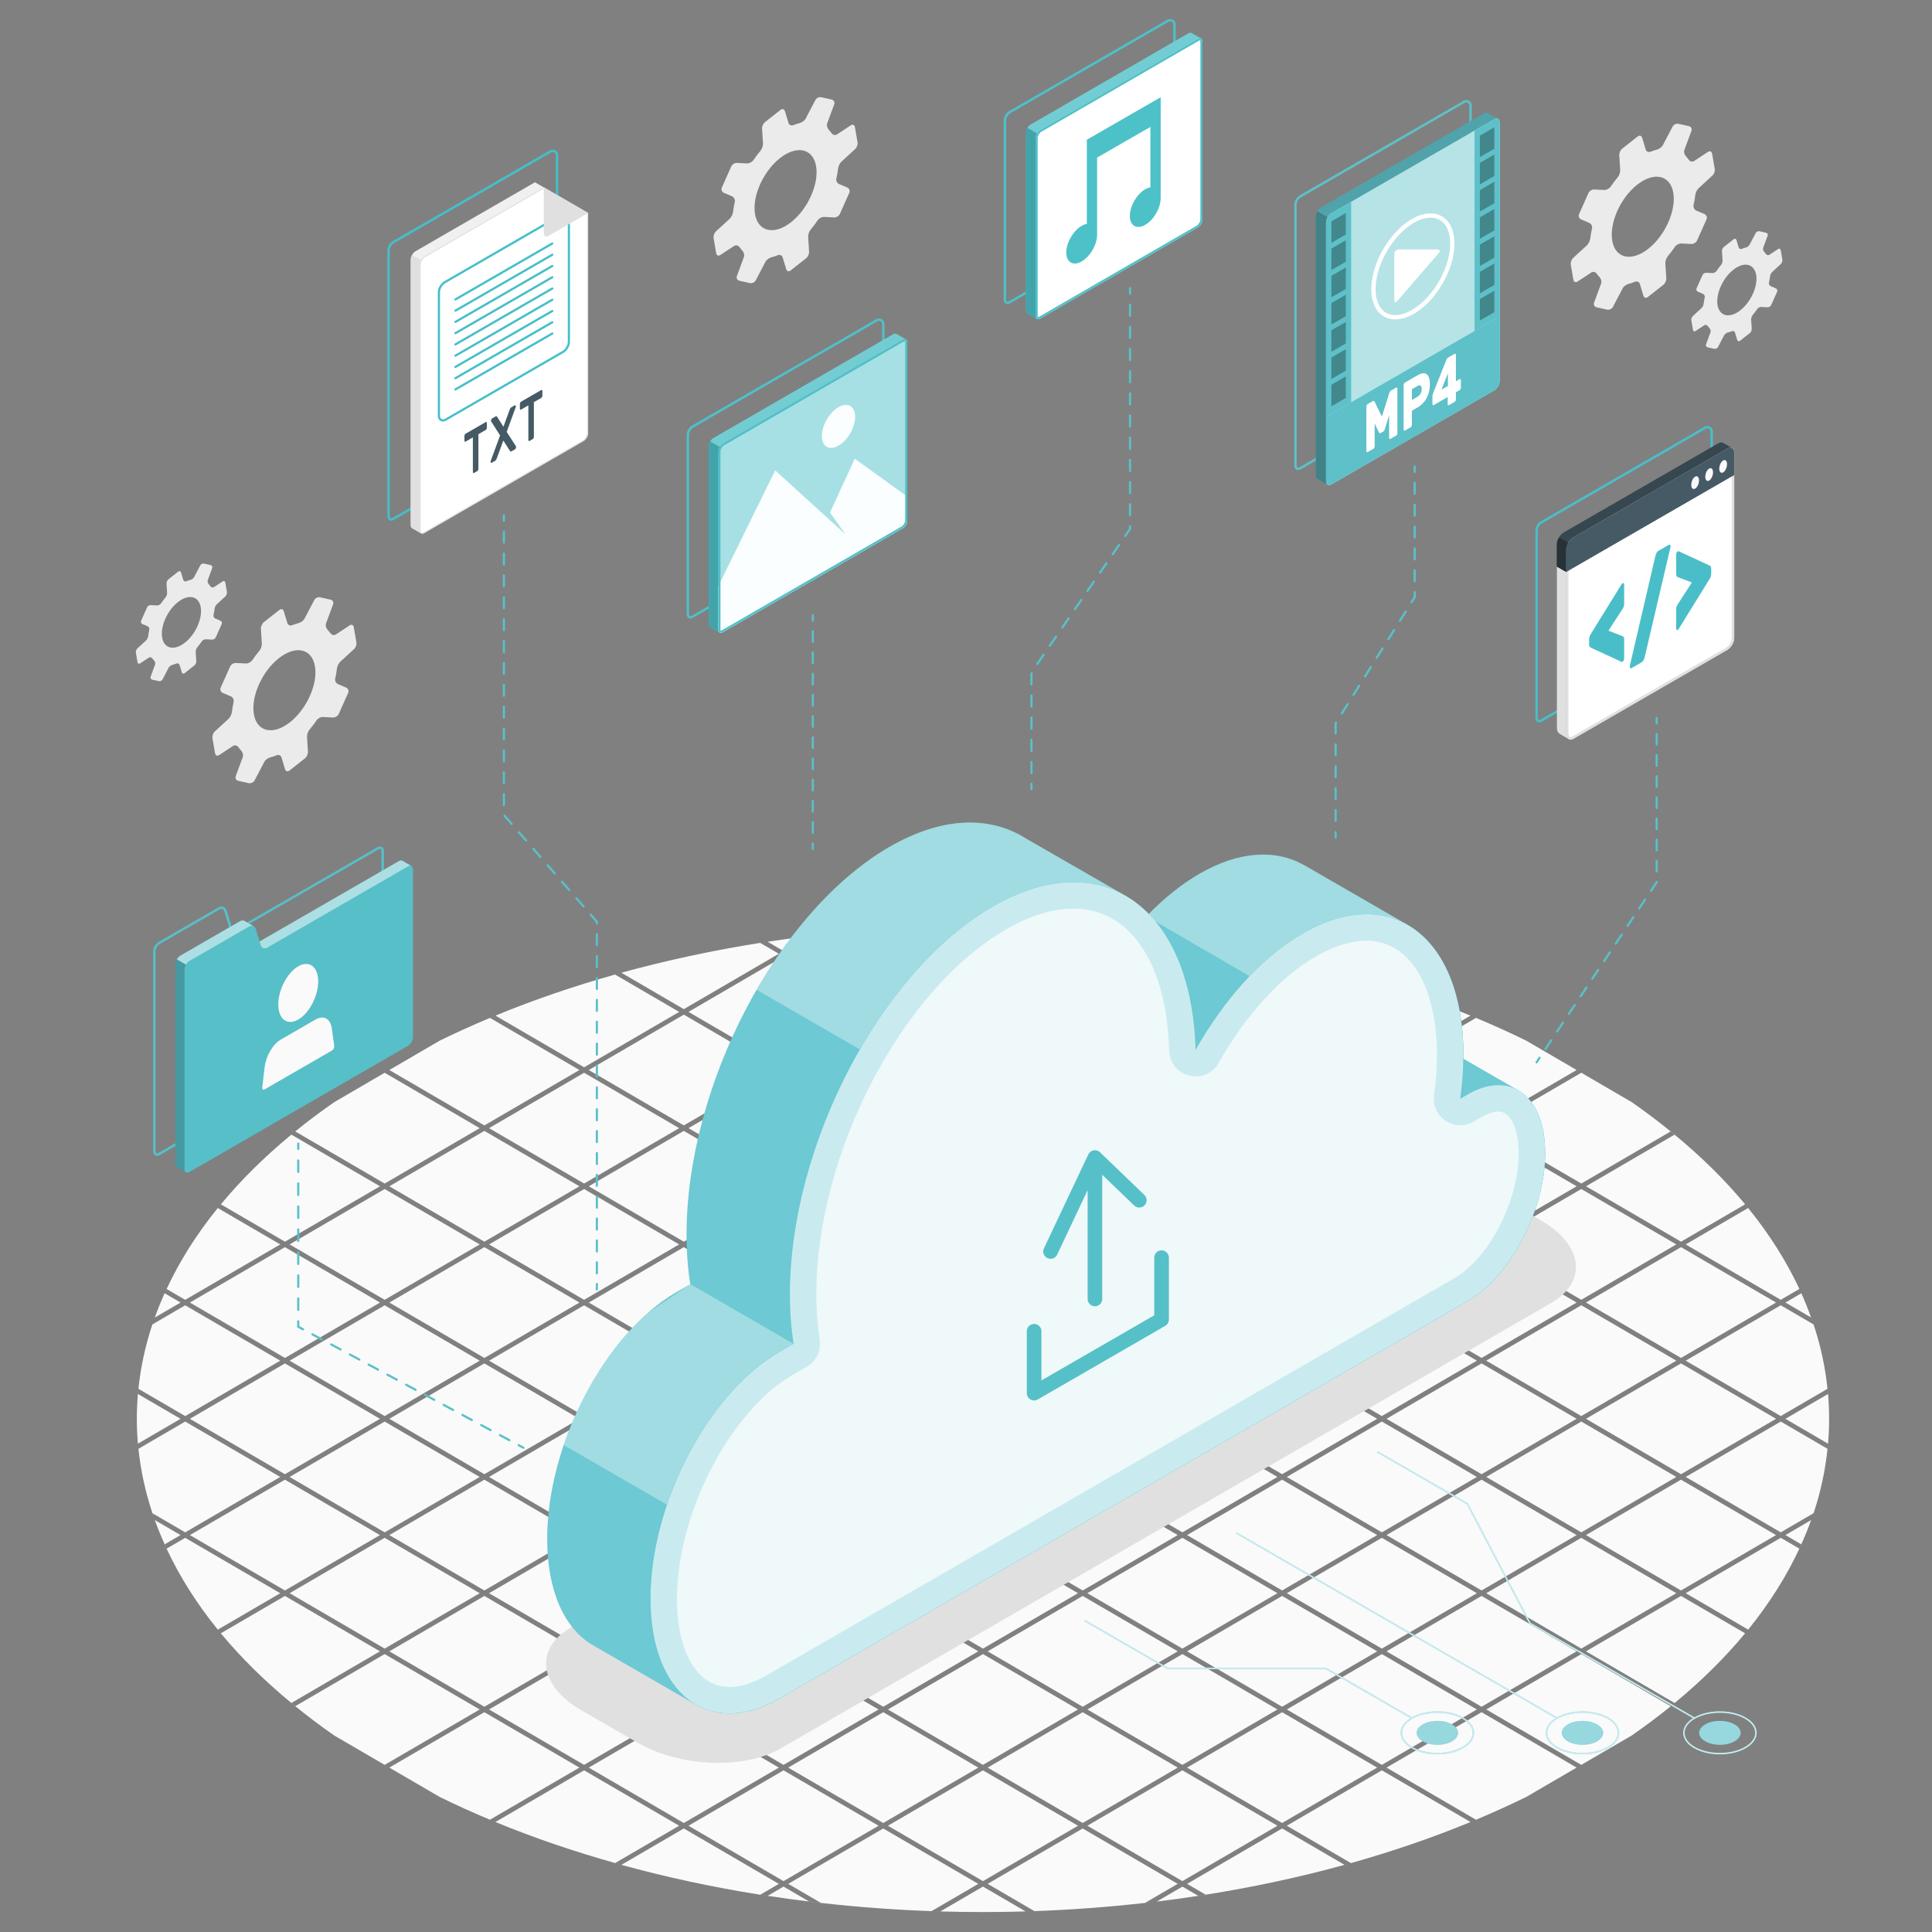 <?xml version="1.0" encoding="UTF-8"?>
<svg xmlns="http://www.w3.org/2000/svg" width="1000" height="1000" viewBox="0 0 1000 1000">
  <rect x="0" y="0" width="1000" height="1000" fill="#808080" stroke="none"/>
  <defs>
    <style>
      .cls-1, .cls-2 {
        opacity: .7;
      }

      .cls-3 {
        fill: #44bfc8;
      }

      .cls-3, .cls-4, .cls-5, .cls-6, .cls-7, .cls-8, .cls-9, .cls-10, .cls-11, .cls-12, .cls-13, .cls-14, .cls-15, .cls-16, .cls-17, .cls-18, .cls-19, .cls-20, .cls-2, .cls-21, .cls-22, .cls-23, .cls-24, .cls-25, .cls-26, .cls-27 {
        stroke-width: 0px;
      }

      .cls-4 {
        opacity: .4;
      }

      .cls-4, .cls-11, .cls-13, .cls-17, .cls-2, .cls-25, .cls-26 {
        fill: #fff;
      }

      .cls-5 {
        fill: #4abec8;
      }

      .cls-6 {
        fill: #57bfc8;
      }

      .cls-28 {
        stroke-dasharray: 0 0 5.66 5.66;
      }

      .cls-28, .cls-29, .cls-30, .cls-31, .cls-32, .cls-33, .cls-34, .cls-35, .cls-36, .cls-37 {
        fill: none;
      }

      .cls-28, .cls-30, .cls-31, .cls-32, .cls-33, .cls-34, .cls-35, .cls-36 {
        stroke: #5ac0c8;
        stroke-linecap: round;
        stroke-linejoin: round;
        stroke-width: 1.13px;
      }

      .cls-38 {
        opacity: .5;
      }

      .cls-29 {
        stroke: #fff;
      }

      .cls-29, .cls-37 {
        stroke-miterlimit: 10;
        stroke-width: .75px;
      }

      .cls-8 {
        fill: #52bdc8;
      }

      .cls-39, .cls-14, .cls-25 {
        opacity: .2;
      }

      .cls-9 {
        fill: #37474f;
      }

      .cls-10 {
        fill: #e0e0e0;
      }

      .cls-30 {
        stroke-dasharray: 0 0 5.47 5.47;
      }

      .cls-11 {
        opacity: .8;
      }

      .cls-31 {
        stroke-dasharray: 0 0 5.49 5.49;
      }

      .cls-12 {
        fill: #f0f0f0;
      }

      .cls-13 {
        opacity: .95;
      }

      .cls-40, .cls-23 {
        opacity: .15;
      }

      .cls-33 {
        stroke-dasharray: 0 0 5.66 5.66;
      }

      .cls-15 {
        fill: #49bcc8;
      }

      .cls-34 {
        stroke-dasharray: 0 0 5.51 5.51;
      }

      .cls-16 {
        fill: #4fc0c8;
      }

      .cls-18 {
        fill: #56c0c8;
      }

      .cls-41 {
        opacity: .3;
      }

      .cls-35 {
        stroke-dasharray: 0 0 5.95 5.95;
      }

      .cls-36 {
        stroke-dasharray: 0 0 5.74 5.74;
      }

      .cls-19 {
        fill: #fafafa;
      }

      .cls-42 {
        opacity: .55;
      }

      .cls-20 {
        fill: #263238;
      }

      .cls-37 {
        stroke: #52bdc8;
      }

      .cls-21 {
        fill: #ebebeb;
      }

      .cls-22 {
        fill: #5ec0c8;
      }

      .cls-24 {
        fill: #455a64;
      }

      .cls-26 {
        opacity: .35;
      }

      .cls-27 {
        fill: #4dc1c8;
      }
    </style>
  </defs>
  <g id="Floor">
    <path id="Floor-2" data-name="Floor" class="cls-19" d="M867.66,764.46l-49.19-28.67-49.19,28.67,49.19,28.67,49.19-28.67ZM816.05,794.55l-49.19-28.67-49.19,28.67,49.19,28.67,49.19-28.67ZM764.43,824.64l-49.19-28.67-49.19,28.67,49.19,28.67,49.19-28.67ZM661.2,884.82l-49.19-28.67-49.19,28.67,49.19,28.67,49.19-28.67ZM712.82,854.73l-49.19-28.67-49.19,28.67,49.19,28.67,49.19-28.67ZM818.47,675.61l-49.19,28.67,49.19,28.67,49.19-28.67-49.19-28.67ZM717.67,614.02l49.19,28.67,49.19-28.67-49.19-28.67-49.19,28.67ZM609.59,854.73l-49.19-28.67-49.19,28.67,49.19,28.67,49.19-28.67ZM666.06,583.93l49.19,28.67,49.19-28.67-49.19-28.67-49.19,28.67ZM818.47,615.43l-49.19,28.67,49.19,28.67,49.19-28.67-49.19-28.67ZM351.51,824.64l-49.19-28.67-49.19,28.67,49.19,28.67,49.19-28.67ZM149.91,704.29l49.19,28.67,49.19-28.67-49.19-28.67-49.19,28.67ZM201.53,674.2l49.19,28.67,49.19-28.67-49.19-28.67-49.19,28.67ZM304.75,614.02l49.19,28.67,49.19-28.67-49.19-28.67-49.19,28.67ZM253.14,644.11l49.19,28.67,49.19-28.67-49.19-28.67-49.19,28.67ZM199.1,793.14l49.19-28.67-49.19-28.67-49.19,28.67,49.19,28.67ZM557.97,884.82l-49.19-28.67-49.19,28.67,49.19,28.67,49.19-28.67ZM356.37,583.93l49.19,28.67,49.19-28.67-49.19-28.67-49.19,28.67ZM506.36,854.73l-49.19-28.67-49.19,28.67,49.19,28.67,49.19-28.67ZM614.44,553.84l49.19,28.67,49.19-28.67-49.19-28.67-49.19,28.67ZM299.9,794.55l-49.19-28.67-49.19,28.67,49.19,28.67,49.19-28.67ZM403.13,854.73l-49.19-28.67-49.19,28.67,49.19,28.67,49.19-28.67ZM454.74,884.82l-49.19-28.67-49.19,28.67,49.19,28.67,49.19-28.67ZM403.13,914.91l-49.19-28.67-49.19,28.67,49.19,28.67,49.19-28.67ZM454.74,945l-49.19-28.67-49.19,28.67,49.19,28.67,49.19-28.67ZM351.51,884.82l-49.19-28.67-49.19,28.67,49.19,28.67,49.19-28.67ZM299.9,854.73l-49.19-28.67-49.19,28.67,49.19,28.67,49.19-28.67ZM248.28,824.64l-49.19-28.67-49.19,28.67,49.19,28.67,49.19-28.67ZM609.59,914.91l-49.19-28.67-49.19,28.67,49.19,28.67,49.19-28.67ZM712.81,914.91l-49.19-28.67-49.19,28.67,49.19,28.67,49.19-28.67ZM506.36,914.91l-49.19-28.67-49.19,28.67,49.19,28.67,49.19-28.67ZM661.2,944.99l-49.19-28.67-49.19,28.67,49.19,28.67,49.19-28.67ZM557.97,945l-49.19-28.67-49.19,28.67,49.19,28.67,49.19-28.67ZM147.48,823.23l49.19-28.67-49.19-28.67-49.19,28.67,49.19,28.67ZM562.83,523.75l49.19,28.67,49.19-28.67-49.19-28.67-49.19,28.67ZM304.75,553.84l49.19,28.67,49.19-28.67-49.19-28.67-49.19,28.67ZM356.37,523.75l49.19,28.67,49.19-28.67-49.19-28.67-49.19,28.67ZM407.98,553.84l49.19,28.67,49.19-28.67-49.19-28.67-49.19,28.67ZM147.48,763.05l49.19-28.67-49.19-28.67-49.19,28.67,49.19,28.67ZM459.6,523.75l49.19,28.67,49.19-28.67-49.19-28.67-49.19,28.67ZM511.21,553.84l49.19,28.67,49.19-28.67-49.19-28.67-49.19,28.67ZM98.3,674.2l49.19,28.67,49.19-28.67-49.19-28.67-49.19,28.67ZM149.91,644.11l49.19,28.67,49.19-28.67-49.19-28.67-49.19,28.67ZM201.52,614.02l49.19,28.67,49.19-28.67-49.19-28.67-49.19,28.67ZM253.14,583.93l49.19,28.67,49.19-28.67-49.19-28.67-49.19,28.67ZM557.97,824.64l-49.19-28.67-49.19,28.67,49.19,28.67,49.19-28.67ZM454.74,764.46l-49.19-28.67-49.19,28.67,49.19,28.67,49.19-28.67ZM609.59,734.37l-49.19-28.67-49.19,28.67,49.19,28.67,49.19-28.67ZM557.97,764.46l-49.19-28.67-49.19,28.67,49.19,28.67,49.19-28.67ZM557.97,704.28l-49.19-28.67-49.19,28.67,49.19,28.67,49.19-28.67ZM506.36,734.37l-49.19-28.67-49.19,28.67,49.19,28.67,49.19-28.67ZM661.2,704.28l-49.19-28.67-49.19,28.67,49.19,28.67,49.19-28.67ZM661.2,764.46l-49.19-28.67-49.19,28.67,49.19,28.67,49.19-28.67ZM511.21,674.2l49.19,28.67,49.19-28.67-49.19-28.67-49.19,28.67ZM562.83,644.11l49.19,28.67,49.19-28.67-49.19-28.67-49.19,28.67ZM764.43,704.28l-49.19-28.67-49.19,28.67,49.19,28.67,49.19-28.67ZM712.82,734.37l-49.19-28.67-49.19,28.67,49.19,28.67,49.19-28.67ZM459.6,644.11l49.19,28.67,49.19-28.67-49.19-28.67-49.19,28.67ZM937.4,681.93c-1.51-4.2-3.15-8.38-5.02-12.54l-8.24,4.8,13.27,7.73ZM866.8,587.26c-.67-.55-1.35-1.1-2.03-1.65l-.04.02c.68.55,1.35,1.1,2.02,1.65l.04-.02ZM932.37,669.39s0,0,0-.01c0,0,0,0,0,.01h0ZM903.27,623.35h0c.53.64,1.05,1.27,1.57,1.91-.52-.64-1.04-1.28-1.57-1.91ZM454.74,704.29l-49.19-28.67-49.19,28.67,49.19,28.67,49.19-28.67ZM937.44,681.95l-.04-.03c.25.7.54,1.4.78,2.1-.25-.69-.49-1.38-.73-2.08ZM921.7,672.78l9.66-5.63c-6.67-14.29-15.52-28.31-26.52-41.89l-32.33,18.85,49.19,28.67ZM304.75,734.37l49.19,28.67,49.19-28.67-49.19-28.67-49.19,28.67ZM818.47,612.6l46.26-26.97c-6.36-5.16-13.04-10.22-20.14-15.16h0s0,0,0,0l-26.11-15.22-49.19,28.67,49.19,28.67ZM870.09,642.69l33.18-19.34c-10.32-12.46-22.52-24.52-36.51-36.06l-45.85,26.73,49.19,28.67ZM712.82,794.55l-49.19-28.67-49.19,28.67,49.19,28.67,49.19-28.67ZM766.86,645.52l-49.19,28.67,49.19,28.67,49.19-28.67-49.19-28.67ZM816.05,734.37l-49.19-28.67-49.19,28.67,49.19,28.67,49.19-28.67ZM661.2,824.64l-49.19-28.67-49.19,28.67,49.19,28.67,49.19-28.67ZM666.06,644.11l49.19,28.67,49.19-28.67-49.19-28.67-49.19,28.67ZM407.98,614.02l49.19,28.67,49.19-28.67-49.19-28.67-49.19,28.67ZM764.43,764.46l-49.19-28.67-49.19,28.67,49.19,28.67,49.19-28.67ZM511.21,614.02l49.19,28.67,49.19-28.67-49.19-28.67-49.19,28.67ZM459.6,583.93l49.19,28.67,49.19-28.67-49.19-28.67-49.19,28.67ZM562.83,583.93l49.19,28.67,49.19-28.67-49.19-28.67-49.19,28.67ZM614.44,614.02l49.19,28.67,49.19-28.67-49.19-28.67-49.19,28.67ZM454.74,824.64l-49.19-28.67-49.19,28.67,49.19,28.67,49.19-28.67ZM201.52,734.37l49.19,28.67,49.19-28.67-49.19-28.67-49.19,28.67ZM253.14,704.29l49.19,28.67,49.19-28.67-49.19-28.67-49.19,28.67ZM351.51,764.46l-49.19-28.67-49.19,28.67,49.19,28.67,49.19-28.67ZM356.37,644.11l49.19,28.67,49.19-28.67-49.19-28.67-49.19,28.67ZM304.75,674.2l49.19,28.67,49.19-28.67-49.19-28.67-49.19,28.67ZM609.59,794.55l-49.19-28.67-49.19,28.67,49.19,28.67,49.19-28.67ZM403.13,794.55l-49.19-28.67-49.19,28.67,49.19,28.67,49.19-28.67ZM506.36,794.55l-49.19-28.67-49.19,28.67,49.19,28.67,49.19-28.67ZM764.43,884.82l-49.19-28.67-49.19,28.67,49.19,28.67,49.19-28.67ZM407.98,674.2l49.19,28.67,49.19-28.67-49.19-28.67-49.19,28.67ZM614.44,674.2l49.19,28.67,49.19-28.67-49.19-28.67-49.19,28.67ZM253.6,941.9c.94.39,1.88.79,2.83,1.18h0c-.95-.39-1.89-.79-2.83-1.18h0ZM318.33,964.34c1.09.31,2.19.61,3.28.92h.02c-1.09-.31-2.17-.63-3.26-.94l-.04.02ZM250.71,886.23l-49.19,28.67,26.11,15.22c8.46,4.14,17.12,8.06,25.96,11.77l46.3-26.99-49.19-28.67ZM393.47,980.72c1.28.2,2.56.39,3.85.59l.04-.02c-1.29-.2-2.58-.37-3.87-.57h-.02ZM418.87,984.26c2.04.25,4.07.5,6.12.73l-.07-.04c-2.04-.23-4.07-.48-6.11-.73l.07.04ZM482.15,989.2c1.23.04,2.47.09,3.7.13-1.23-.04-2.47-.09-3.7-.13h0ZM486.74,989.35c14.69.43,29.41.44,44.1,0l-22.06-12.86-22.04,12.85ZM457.17,946.41l-49.19,28.67,16.93,9.87c18.93,2.14,38.05,3.57,57.24,4.25l24.21-14.11-49.19-28.67ZM397.35,981.28c7.11,1.09,14.26,2.07,21.44,2.94l-13.24-7.72-8.2,4.78ZM302.33,916.32l-45.89,26.75c19.82,8.16,40.56,15.22,61.94,21.24l33.14-19.32-49.19-28.67ZM353.94,946.41l-32.31,18.84c23.29,6.41,47.33,11.57,71.86,15.46l9.64-5.62-49.19-28.67ZM560.4,946.41l-49.19,28.67,24.21,14.11c19.19-.68,38.31-2.11,57.24-4.25l16.92-9.86-49.19-28.67ZM95.87,795.97l-9.64,5.62c6.67,14.3,15.49,28.32,26.5,41.9l32.33-18.84-49.19-28.67ZM150.77,881.48c.67.55,1.35,1.1,2.03,1.65l.04-.02c-.68-.55-1.35-1.1-2.02-1.65l-.04.02ZM172.99,898.27s0,0,0,0h0s0,0,0,0ZM486.73,989.36h.02c-.3-.02-.6-.02-.9-.03.29,0,.59.02.88.03ZM85.2,799.36c.34.75.66,1.5,1.01,2.24h.02c-.35-.76-.66-1.51-1-2.26l-.03.02ZM80.13,786.79c1.51,4.2,3.23,8.38,5.1,12.55l8.21-4.79-13.31-7.76ZM147.48,826.06l-33.18,19.34c10.32,12.46,22.52,24.52,36.51,36.06l45.85-26.73-49.19-28.67ZM592.59,984.99c1.76-.2,3.52-.42,5.28-.63-1.73.21-3.47.39-5.2.59l-.08.04ZM535.42,989.2h0c-1.53.05-3.05.11-4.58.16,1.53-.04,3.05-.11,4.58-.16ZM248.28,884.82l-49.19-28.67-46.26,26.97c6.36,5.16,13.05,10.22,20.15,15.16l26.11,15.22,49.19-28.67ZM872.52,764.46l49.19,28.67,17-9.91c3.67-11.02,6.05-22.15,7.21-33.32l-24.21-14.11-49.19,28.67ZM932.34,799.34c1.87-4.16,3.6-8.34,5.1-12.55l-13.31,7.76,8.21,4.79ZM872.52,824.64l32.33,18.84c11.01-13.58,19.83-27.6,26.5-41.9l-9.64-5.62-49.19,28.67ZM769.29,884.82l49.19,28.67,26.12-15.22c7.1-4.93,13.82-9.98,20.18-15.13l-46.3-26.99-49.19,28.67ZM937.44,786.79c.43-1.19.86-2.37,1.26-3.57-.4,1.19-.84,2.38-1.26,3.57h0ZM820.9,854.73l45.89,26.75c14-11.55,26.15-23.62,36.48-36.08l-33.18-19.34-49.19,28.67ZM931.36,801.6c.35-.75.67-1.49,1.01-2.24l-.03-.02c-.34.75-.65,1.5-1,2.25h.02ZM946.19,721.52l-22.06,12.86,22.06,12.86c.74-8.57.74-17.15,0-25.72ZM945.91,718.84c.09.89.2,1.78.27,2.67h0c-.08-.89-.18-1.78-.27-2.67ZM145.05,764.46l-49.19-28.67-24.2,14.11c1.16,11.18,3.58,22.33,7.26,33.36l16.94,9.88,49.19-28.67ZM921.7,675.61l-49.19,28.67,49.19,28.67,24.21-14.11c-1.16-11.17-3.54-22.3-7.21-33.32l-17-9.91ZM945.91,749.9h0c.09-.89.2-1.78.27-2.67h0c-.08.89-.18,1.78-.27,2.67ZM614.44,975.08l9.62,5.61c24.53-3.89,48.58-9.03,71.88-15.45l-32.31-18.83-49.19,28.67ZM598.72,984.25c7.21-.88,14.38-1.87,21.52-2.96l-8.22-4.79-13.3,7.75ZM695.95,965.26c.73-.2,1.47-.41,2.2-.61-.74.21-1.48.4-2.22.6h.02ZM620.25,981.3c1.28-.2,2.57-.39,3.85-.59l-.04-.03c-1.27.2-2.55.41-3.82.6h.02ZM598.7,984.26h.01c-.27.03-.55.06-.82.1.27-.03.54-.06.81-.1ZM796.94,926.63c-2.28,1.16-4.58,2.3-6.89,3.43l-.12.07c2.35-1.15,4.69-2.32,7.01-3.5ZM766.86,886.23l-49.19,28.67,46.3,26.99c8.89-3.72,17.58-7.67,26.08-11.83l26-15.16-49.19-28.67ZM864.77,883.13c.68-.55,1.36-1.1,2.03-1.65-.67.55-1.35,1.1-2.03,1.65h0ZM844.59,898.27h0s0,0,0,0c0,0,0,0,0,0ZM666.06,944.99l33.18,19.34c21.38-6.02,42.09-13.1,61.9-21.26l-45.89-26.75-49.19,28.67ZM761.14,943.07c.95-.39,1.89-.79,2.83-1.18-.94.39-1.88.79-2.83,1.18h0ZM663.63,522.34l32.33-18.84c-23.29-6.42-47.35-11.56-71.87-15.45l-9.64,5.62,49.19,28.67ZM560.4,522.34l49.19-28.67-17-9.91c-18.9-2.14-38-3.53-57.16-4.2l-24.21,14.11,49.19,28.67ZM397.31,487.44s-.01,0-.02,0c0,0,.01,0,.02,0h0ZM766.86,582.51l49.19-28.67-26.11-15.22c-8.46-4.14-17.12-8.06-25.96-11.76l-46.3,26.99,49.19,28.67ZM816.04,854.73l-49.19-28.67-49.19,28.67,49.19,28.67,49.19-28.67ZM715.24,552.43l45.88-26.74c-19.81-8.16-40.51-15.26-61.88-21.27l-33.18,19.34,49.19,28.67ZM620.23,487.46c-7.14-1.09-14.31-2.1-21.52-2.97l13.31,7.76,8.21-4.79ZM424.98,483.75c-2.04.23-4.08.49-6.12.73,2.04-.25,4.07-.5,6.12-.73h0ZM418.87,484.49c-7.22.88-14.4,1.86-21.55,2.95l8.24,4.81,13.31-7.76ZM457.17,522.34l49.19-28.67-24.21-14.11c-19.16.68-38.26,2.07-57.17,4.2l-17,9.91,49.19,28.67ZM486.73,479.39c-.1,0-.19,0-.29.01.1,0,.2,0,.3,0h0ZM482.15,479.55h0c1.43-.05,2.86-.11,4.29-.15-1.43.04-2.86.1-4.29.15ZM530.84,479.39c-14.69-.43-29.41-.43-44.11,0l22.05,12.85,22.06-12.86ZM870.09,705.7l-49.19,28.67,49.19,28.67,49.19-28.67-49.19-28.67ZM870.09,645.52l-49.19,28.67,49.19,28.67,49.19-28.67-49.19-28.67ZM789.93,538.62h0s0,0,0,0c0,0,0,0-.01,0ZM598.71,484.49c-2.04-.25-4.07-.5-6.12-.73,2.04.23,4.08.49,6.12.73h0ZM919.27,794.55l-49.19-28.67-49.19,28.67,49.19,28.67,49.19-28.67ZM867.66,824.64l-49.19-28.67-49.19,28.67,49.19,28.67,49.19-28.67ZM761.14,525.67h-.02c.26.12.53.22.8.33-.26-.11-.52-.22-.78-.33ZM624.1,488.03c-1.28-.2-2.56-.39-3.85-.59l-.03.02c1.28.2,2.57.38,3.86.58h.02ZM763.97,526.85c-.68-.29-1.37-.57-2.05-.86.68.28,1.37.57,2.05.86h0ZM699.24,504.41c-1.09-.31-2.19-.61-3.28-.92h0c1.1.3,2.19.61,3.28.92h0ZM403.13,493.66l-9.66-5.63c-24.52,3.89-48.57,9.05-71.85,15.46l32.32,18.84,49.19-28.67ZM71.38,747.23c.03.4.08.8.12,1.2-.04-.4-.09-.8-.12-1.2h0ZM78.87,783.23c.24.71.5,1.43.76,2.14-.24-.7-.46-1.4-.7-2.11l-.06-.03ZM71.66,749.9h0c-.05-.5-.11-.99-.16-1.48.05.49.1.98.15,1.48ZM145.05,644.11l-32.33-18.84c-11.01,13.58-19.82,27.61-26.49,41.91l9.62,5.61,49.19-28.67ZM86.21,667.15c-.35.75-.67,1.49-1.01,2.24.33-.74.7-1.48,1.04-2.22l-.04-.02ZM196.67,614.02l-45.87-26.74c-14,11.55-26.16,23.62-36.48,36.08l33.17,19.33,49.19-28.67ZM71.38,721.52h0c.08-.89.18-1.78.27-2.67-.09.89-.2,1.78-.27,2.67ZM145.05,704.29l-49.19-28.67-17,9.91c-3.67,11.02-6.05,22.15-7.21,33.32l24.21,14.11,49.19-28.67ZM85.2,669.39c-1.87,4.17-3.56,8.36-5.07,12.56l13.31-7.76-8.24-4.81ZM78.87,685.52h0c.4-1.19.84-2.38,1.26-3.57-.43,1.19-.86,2.37-1.26,3.57ZM150.78,587.27h.02c.46-.37.91-.76,1.38-1.14-.47.38-.94.76-1.4,1.14ZM227.64,538.62s0,0,0,0h0s0,0,0,0ZM253.6,526.85h0c.19-.07.37-.16.57-.24-.19.08-.38.16-.57.24ZM250.71,582.51l49.19-28.67-46.29-26.98c-8.85,3.71-17.52,7.62-25.98,11.76l-26.11,15.22,49.19,28.67ZM302.33,552.43l49.19-28.67-33.17-19.34c-21.38,6.02-42.1,13.1-61.91,21.26l45.89,26.75ZM71.38,721.52c-.74,8.57-.74,17.15,0,25.72l22.06-12.86-22.06-12.86ZM199.1,612.6l49.19-28.67-49.19-28.67-26.11,15.22c-7.1,4.93-13.83,9.98-20.18,15.14l46.3,26.99ZM114.3,623.35c-.39.47-.78.94-1.16,1.42.38-.47.79-.94,1.18-1.41h-.02ZM199.14,553.82s-.03.02-.05.03c-.02,0-.03.02-.05.03.02,0,.03-.02.05-.03.02,0,.03-.02.05-.03ZM321.62,503.49c-1.1.3-2.19.61-3.28.92h0c1.09-.3,2.18-.61,3.27-.92h0ZM172.98,570.48h0s0,0,0,0Z"></path>
  </g>
  <g id="Shadow">
    <path id="Shadow-2" data-name="Shadow" class="cls-10" d="M802.88,674.4l-398.93,230.66c-18.97,10.95-52.11,9.58-74.02-3.07l-29.16-16.84c-21.91-12.65-24.29-31.78-5.31-42.73l398.93-230.66c18.97-10.95,52.11-9.58,74.02,3.07l29.16,16.84c21.91,12.65,24.29,31.78,5.31,42.73Z"></path>
  </g>
  <g id="Connection">
    <g id="Connection-2" data-name="Connection">
      <g>
        <g>
          <path class="cls-8" d="M826.68,892.54c4.19,2.42,4.19,6.34,0,8.76s-10.98,2.42-15.17,0c-4.19-2.42-4.19-6.34,0-8.76,4.19-2.42,10.98-2.42,15.17,0Z"></path>
          <path class="cls-4" d="M826.68,892.54c4.19,2.42,4.19,6.34,0,8.76s-10.98,2.42-15.17,0c-4.19-2.42-4.19-6.34,0-8.76,4.19-2.42,10.98-2.42,15.17,0Z"></path>
        </g>
        <g>
          <path class="cls-37" d="M832.27,889.31c7.28,4.2,7.28,11.02,0,15.22-7.28,4.2-19.08,4.2-26.36,0-7.28-4.2-7.28-11.02,0-15.22,7.28-4.2,19.08-4.2,26.36,0Z"></path>
          <line class="cls-37" x1="805.91" y1="889.31" x2="639.95" y2="793.49"></line>
        </g>
        <g class="cls-1">
          <path class="cls-29" d="M832.27,889.31c7.28,4.2,7.28,11.02,0,15.22-7.28,4.2-19.08,4.2-26.36,0-7.28-4.2-7.28-11.02,0-15.22,7.28-4.2,19.08-4.2,26.36,0Z"></path>
          <line class="cls-29" x1="805.91" y1="889.31" x2="639.95" y2="793.49"></line>
        </g>
      </g>
      <g>
        <g>
          <path class="cls-8" d="M751.57,892.54c4.19,2.42,4.19,6.34,0,8.76-4.19,2.42-10.98,2.42-15.17,0s-4.19-6.34,0-8.76,10.98-2.42,15.17,0Z"></path>
          <path class="cls-4" d="M751.57,892.54c4.19,2.42,4.19,6.34,0,8.76-4.19,2.42-10.98,2.42-15.17,0s-4.19-6.34,0-8.76,10.98-2.42,15.17,0Z"></path>
        </g>
        <g>
          <path class="cls-37" d="M757.16,889.31c7.28,4.2,7.28,11.02,0,15.22-7.28,4.2-19.08,4.2-26.36,0-7.28-4.2-7.28-11.02,0-15.22,7.28-4.2,19.08-4.2,26.36,0Z"></path>
          <polyline class="cls-37" points="730.8 889.31 686.18 863.55 604.27 863.55 561.44 838.82"></polyline>
        </g>
        <g class="cls-1">
          <path class="cls-29" d="M757.16,889.31c7.28,4.2,7.28,11.02,0,15.22-7.28,4.2-19.08,4.2-26.36,0-7.28-4.2-7.28-11.02,0-15.22,7.28-4.2,19.08-4.2,26.36,0Z"></path>
          <polyline class="cls-29" points="730.8 889.31 686.18 863.55 604.27 863.55 561.44 838.82"></polyline>
        </g>
      </g>
      <g>
        <g>
          <path class="cls-8" d="M897.81,892.54c4.19,2.42,4.19,6.34,0,8.76-4.19,2.42-10.98,2.42-15.17,0-4.19-2.42-4.19-6.34,0-8.76s10.98-2.42,15.17,0Z"></path>
          <path class="cls-4" d="M897.81,892.54c4.19,2.42,4.19,6.34,0,8.76-4.19,2.42-10.98,2.42-15.17,0-4.19-2.42-4.19-6.34,0-8.76s10.98-2.42,15.17,0Z"></path>
        </g>
        <g>
          <path class="cls-37" d="M903.41,889.31c7.28,4.2,7.28,11.02,0,15.22-7.28,4.2-19.08,4.2-26.36,0-7.28-4.2-7.28-11.02,0-15.22,7.28-4.2,19.08-4.2,26.36,0Z"></path>
          <polyline class="cls-37" points="877.05 889.31 791.87 840.18 759.49 778.35 712.84 751.41"></polyline>
        </g>
        <g class="cls-1">
          <path class="cls-29" d="M903.41,889.31c7.28,4.2,7.28,11.02,0,15.22-7.28,4.2-19.08,4.2-26.36,0-7.28-4.2-7.28-11.02,0-15.22,7.28-4.2,19.08-4.2,26.36,0Z"></path>
          <polyline class="cls-29" points="877.05 889.31 791.87 840.18 759.49 778.35 712.84 751.41"></polyline>
        </g>
      </g>
    </g>
  </g>
  <g id="Cloud">
    <g id="Cloud-2" data-name="Cloud">
      <path class="cls-15" d="M786.95,565.1l.03-.05-1.25-.72c-.25-.14-.5-.31-.76-.44l-27.57-15.92c0-.64.04-1.29.04-1.93,0-33.86-11.4-57.58-29.34-67.55h.04s-53.01-30.63-53.01-30.63l.03.06c-14.58-8.39-33.56-7.62-54.34,4.38-9.17,5.29-17.98,12.37-26.23,20.79-3.51-3.59-7.33-6.65-11.46-9.09h0s-51.24-29.48-51.24-29.48v.06c-18.73-12.43-43.84-12.18-71.47,3.77-58.02,33.5-105.05,123.36-105.05,200.72,0,9.15.68,17.68,1.93,25.62l-7.24,4.18c-36.91,21.31-66.83,78.48-66.83,127.7h0c0,27.18,9.13,46.55,23.52,54.88h-.03s53.64,30.98,53.64,30.98v-.02c11.65,6.68,26.72,6.15,43.18-3.36l97.21-56.12,258.92-149.49c22.15-12.79,40.1-47.09,40.1-76.62h0c0-15.46-4.95-26.48-12.81-31.7Z"></path>
      <path class="cls-25" d="M786.95,565.1l.03-.05-1.25-.72c-.25-.14-.5-.31-.76-.44l-27.57-15.92c0-.64.04-1.29.04-1.93,0-33.86-11.4-57.58-29.34-67.55h.04s-53.01-30.63-53.01-30.63l.03.06c-14.58-8.39-33.56-7.62-54.34,4.38-9.17,5.29-17.98,12.37-26.23,20.79-3.51-3.59-7.33-6.65-11.46-9.09h0s-51.24-29.48-51.24-29.48v.06c-18.73-12.43-43.84-12.18-71.47,3.77-58.02,33.5-105.05,123.36-105.05,200.72,0,9.15.68,17.68,1.93,25.62l-7.24,4.18c-36.91,21.31-66.83,78.48-66.83,127.7h0c0,27.18,9.13,46.55,23.52,54.88h-.03s53.64,30.98,53.64,30.98v-.02c11.65,6.68,26.72,6.15,43.18-3.36l97.21-56.12,258.92-149.49c22.15-12.79,40.1-47.09,40.1-76.62h0c0-15.46-4.95-26.48-12.81-31.7Z"></path>
      <path class="cls-26" d="M728.14,478.46h-.05c-14.49-8.08-33.3-7.15-53.81,4.71-9.64,5.59-18.9,13.12-27.49,22.1l-48.61-28.23-4.77-2.77c.38-.41.79-.82,1.18-1.2,8.24-8.41,17.06-15.47,26.21-20.79,20.79-11.99,39.79-12.76,54.36-4.38l-.03-.06,53.02,30.62Z"></path>
      <path class="cls-11" d="M594.59,473.07c1.26,1.26,2.44,2.57,3.59,3.97l-4.77-2.77c.38-.41.79-.82,1.18-1.2Z"></path>
      <path class="cls-26" d="M581.83,463.23l-.03.03c-18.29-10.19-42.01-9.01-67.91,5.94-26.32,15.2-50.39,42.01-68.82,73.99l-53.45-30.86c18.43-31.99,42.47-58.79,68.79-74.02,27.63-15.94,52.74-16.18,71.5-3.75l-.03-.06,49.95,28.73Z"></path>
      <path class="cls-26" d="M410.78,695.56l-7.26,4.16c-25,14.43-46.83,45.38-58.25,79.14l-53.48-30.89c9.12-26.92,24.84-52,43.51-68.41l21.99-14.9,53.48,30.89Z"></path>
      <path class="cls-15" d="M759.66,566.49l-3.84,2.21c1.05-7.64,1.61-15.23,1.61-22.67,0-61.23-37.23-89.37-83.15-62.86-21.3,12.3-40.72,34.21-55.44,60.26-2.08-73.72-48.26-106.96-104.95-74.22-58.02,33.5-105.05,123.36-105.05,200.72,0,9.15.68,17.68,1.93,25.62l-7.24,4.18c-36.91,21.31-66.83,78.48-66.83,127.7h0c0,49.22,29.92,72.91,66.83,51.6l97.21-56.12h0l258.92-149.49c22.15-12.79,40.1-47.09,40.1-76.62h0c0-29.53-17.95-43.1-40.1-30.32Z"></path>
      <path class="cls-2" d="M759.66,566.49l-3.84,2.21c1.05-7.64,1.61-15.23,1.61-22.67,0-61.23-37.23-89.37-83.15-62.86-21.3,12.3-40.72,34.21-55.44,60.26-2.08-73.72-48.26-106.96-104.95-74.22-58.02,33.5-105.05,123.36-105.05,200.72,0,9.15.68,17.68,1.93,25.62l-7.24,4.18c-36.91,21.31-66.83,78.48-66.83,127.7h0c0,49.22,29.92,72.91,66.83,51.6l97.21-56.12h0l258.92-149.49c22.15-12.79,40.1-47.09,40.1-76.62h0c0-29.53-17.95-43.1-40.1-30.32Z"></path>
      <path class="cls-2" d="M377.5,873.19c-16.46,0-27.1-17.96-27.1-45.76,0-44.02,27.47-97.07,59.99-115.84l7.24-4.18c4.91-2.83,7.56-8.4,6.67-14h0c-1.17-7.39-1.76-15.29-1.76-23.47,0-72.88,44.05-157.6,98.2-188.87,12.38-7.15,24.1-10.77,34.85-10.77,29.3,0,48.3,28.17,49.58,73.52h0c.39,13.87,18.79,18.43,25.61,6.35h0c14.08-24.94,31.97-44.52,50.36-55.14,9.36-5.4,18.16-8.14,26.17-8.14,22.14,0,36.44,23.22,36.44,59.15,0,6.65-.5,13.65-1.48,20.81h0c-1.55,11.28,10.55,19.41,20.41,13.72l3.83-2.21c3.37-1.95,6.51-2.98,9.07-2.98,7.24,0,10.49,10.76,10.49,21.43,0,24.7-15.23,54.35-33.25,64.76l-356.12,205.61c-6.91,3.99-13.37,6.01-19.2,6.01h0Z"></path>
    </g>
  </g>
  <g id="Arrow">
    <g id="Arrow-2" data-name="Arrow">
      <path class="cls-18" d="M566.74,676.13c-2.09,0-3.79-1.7-3.79-3.79v-56.31l-15.75,33.35c-.62,1.32-1.97,2.17-3.43,2.17-.56,0-1.11-.12-1.62-.36-1.89-.89-2.7-3.16-1.81-5.05l22.97-48.62c.52-1.1,1.55-1.89,2.74-2.11.23-.04.47-.06.7-.06.97,0,1.9.38,2.61,1.06l22.97,22.1c1.51,1.45,1.55,3.85.1,5.36-.72.75-1.69,1.17-2.74,1.17-.98,0-1.91-.38-2.62-1.06l-16.56-15.93v64.3c0,2.09-1.7,3.79-3.79,3.79Z"></path>
      <path class="cls-18" d="M535.25,724.86c-.66,0-1.32-.18-1.89-.51-1.17-.68-1.9-1.93-1.9-3.28v-32.02c0-2.09,1.7-3.79,3.79-3.79s3.79,1.7,3.79,3.79v25.46l58.4-33.72v-29.83c0-2.09,1.7-3.79,3.79-3.79s3.79,1.7,3.79,3.79v32.02c0,1.35-.72,2.61-1.89,3.28l-65.98,38.1c-.58.33-1.23.51-1.89.51Z"></path>
    </g>
  </g>
  <g id="Lines">
    <g id="Lines-2" data-name="Lines">
      <g>
        <line class="cls-32" x1="154.37" y1="591.89" x2="154.37" y2="594.7"></line>
        <line class="cls-35" x1="154.37" y1="600.65" x2="154.37" y2="680.93"></line>
        <polyline class="cls-32" points="154.37 683.91 154.37 686.72 156.85 688.05"></polyline>
        <line class="cls-34" x1="161.7" y1="690.66" x2="266.04" y2="746.72"></line>
        <line class="cls-32" x1="268.46" y1="748.03" x2="270.94" y2="749.36"></line>
      </g>
      <g>
        <line class="cls-32" x1="260.82" y1="266.74" x2="260.82" y2="269.55"></line>
        <polyline class="cls-33" points="260.82 275.21 260.82 421.87 308.94 477.11 308.94 661.76"></polyline>
        <line class="cls-32" x1="308.94" y1="664.59" x2="308.94" y2="667.41"></line>
      </g>
      <g>
        <line class="cls-32" x1="857.5" y1="371.63" x2="857.5" y2="374.45"></line>
        <polyline class="cls-30" points="857.5 379.92 857.5 456.61 798.41 545.23"></polyline>
        <line class="cls-32" x1="796.89" y1="547.5" x2="795.33" y2="549.85"></line>
      </g>
      <g>
        <line class="cls-32" x1="732.25" y1="241.43" x2="732.25" y2="244.25"></line>
        <polyline class="cls-28" points="732.25 249.91 732.25 309.09 691.31 374.38 691.31 427.91"></polyline>
        <line class="cls-32" x1="691.31" y1="430.74" x2="691.31" y2="433.56"></line>
      </g>
      <g>
        <line class="cls-32" x1="584.91" y1="149.13" x2="584.91" y2="151.94"></line>
        <polyline class="cls-36" points="584.91 157.68 584.91 273.78 533.88 348.06 533.88 402.79"></polyline>
        <line class="cls-32" x1="533.88" y1="405.66" x2="533.88" y2="408.48"></line>
      </g>
      <g>
        <line class="cls-32" x1="420.71" y1="318.47" x2="420.71" y2="321.28"></line>
        <line class="cls-31" x1="420.71" y1="326.77" x2="420.71" y2="433.84"></line>
        <line class="cls-32" x1="420.71" y1="436.59" x2="420.71" y2="439.4"></line>
      </g>
    </g>
  </g>
  <g id="Folder">
    <g id="Folder-2" data-name="Folder">
      <path class="cls-6" d="M81.39,598.28c-.37,0-.73-.1-1.07-.29-.67-.39-1.07-1.08-1.07-1.85v-103.69c0-.89.29-1.88.82-2.8.53-.91,1.24-1.65,2.01-2.11l31.01-17.9c.96-.56,2.02-.6,2.88-.1.69.39,1.17,1.02,1.4,1.79l2.51,8.36c.17.56.51.96.96,1.14.45.18.97.11,1.47-.17l72.95-42.08c.79-.46,1.58-.56,2.23-.27l.27.15c.63.4.98,1.16.98,2.13v87.01c0,1.84-1.25,4-2.83,4.91l-113.45,65.49c-.33.19-.7.29-1.07.29ZM114.65,470.46c-.3,0-.61.09-.93.27l-31.01,17.89c-.57.34-1.14.94-1.55,1.65-.41.71-.65,1.5-.65,2.16v103.69c0,.31.16.59.43.75.27.15.59.16.86,0l113.45-65.49c1.19-.69,2.2-2.44,2.2-3.81v-87.01c0-.5-.14-.88-.38-1.04l-.17-.09c-.21-.09-.61-.01-1.04.23l-72.95,42.08c-.84.49-1.76.58-2.57.26-.82-.32-1.43-1.02-1.71-1.96l-2.51-8.36c-.14-.46-.41-.83-.76-1.03-.24-.13-.49-.2-.74-.2Z"></path>
      <g>
        <path class="cls-6" d="M213.73,449.89c0-.77-.27-1.32-.69-1.59h0s-.03-.02-.03-.02c-.02-.01-.03-.02-.05-.03l-4.7-2.72s0,0,0,0h0s0,0,0,0c-.46-.26-1.08-.22-1.77.18l-72.14,41.62-1.95-6.49c-.19-.65-.58-1.11-1.05-1.39h.01s-4.74-2.74-4.74-2.74v.02c-.66-.39-1.5-.41-2.31.06l-31,17.9c-1.39.8-2.52,2.76-2.52,4.37v103.39c0,.77.26,1.31.69,1.59h0s.05.03.05.03c0,0,.01,0,.02.01l4.69,2.71s.03.02.05.03l.04.02h0c.45.22,1.05.18,1.72-.21l113.18-65.35c1.39-.8,2.52-2.76,2.52-4.37v-87.01Z"></path>
        <path id="Contact" class="cls-19" d="M154.37,527.72c5.71-3.29,10.33-12.13,10.33-19.74s-4.63-11.1-10.33-7.81c-5.71,3.29-10.33,12.13-10.33,19.74s4.63,11.1,10.33,7.81ZM171.75,532.3c-.7-5.06-4.25-7-8.41-4.6l-17.95,10.36c-4.16,2.4-7.71,8.44-8.41,14.31l-1.24,10.45c-.12.98.41,1.51,1.11,1.11l35.03-20.22c.7-.4,1.23-1.54,1.11-2.39l-1.24-9.01Z"></path>
        <g class="cls-38">
          <path class="cls-17" d="M131.29,479.41c-.65-.36-1.47-.35-2.26.1l-31,17.89c-.69.41-1.32,1.09-1.78,1.89l-4.73-2.74c.45-.79,1.08-1.49,1.78-1.89l31-17.89c.81-.47,1.65-.44,2.31-.06h0s4.68,2.69,4.68,2.69Z"></path>
          <path class="cls-17" d="M212.86,448.19c-.44-.19-1.02-.12-1.65.24l-72.95,42.08c-1.4.8-2.9.21-3.36-1.34l-.56-1.86,72.14-41.62c.4-.23.78-.34,1.12-.34.24,0,.47.06.65.16h.01l4.6,2.67Z"></path>
        </g>
        <path class="cls-14" d="M95.86,606.43c.07.1.15.19.24.27l-4.58-2.63s-.01-.01-.02-.01l-.05-.03c-.17-.12-.31-.28-.43-.49-.05-.09-.09-.19-.12-.29-.08-.23-.13-.5-.13-.82v-103.39c-.01-.11-.01-.2,0-.3.02-.21.06-.42.1-.63.02-.1.06-.21.08-.31.1-.31.23-.63.38-.93.05-.1.1-.21.16-.3l4.73,2.74c-.45.78-.73,1.68-.73,2.48v103.39c0,.15.01.3.03.44.01.08.02.16.05.24.01.05.02.08.04.13.02.06.05.12.07.16.03.1.09.2.16.29Z"></path>
      </g>
    </g>
  </g>
  <g id="Document">
    <g id="Document-2" data-name="Document">
      <path class="cls-3" d="M202.46,269.51c-.34,0-.66-.08-.95-.25-.65-.38-1.03-1.15-1.03-2.12v-137.52c0-1.79,1.21-3.9,2.76-4.79l81.42-47.02c.89-.52,1.97-.52,2.86,0,.9.52,1.43,1.45,1.43,2.48v136.48c0,1.79-1.21,3.9-2.76,4.8l-82.32,47.53c-.49.28-.97.42-1.41.42ZM285.29,78.9l-81.42,47.02c-1.16.67-2.13,2.36-2.13,3.7v137.52c0,.5.15.88.4,1.03.25.15.65.08,1.1-.17l82.32-47.53c1.16-.67,2.13-2.36,2.13-3.7V80.29c0-.58-.3-1.1-.8-1.39-.5-.29-1.1-.29-1.6,0h0Z"></path>
      <g id="Document-3" data-name="Document">
        <g>
          <path class="cls-12" d="M304.43,110.25v113.84c0,1.56-1.1,3.46-2.45,4.24l-82.34,47.55c-.67.38-1.29.43-1.73.17-.44-.26-4.15-2.4-4.59-2.66-.44-.25-.71-.8-.71-1.58v-137.52c0-1.56,1.09-3.46,2.44-4.24l61.83-35.7,27.55,15.9Z"></path>
          <path class="cls-10" d="M221.79,136.77l-8.54-4.74c-.39.73-.64,1.53-.64,2.26v137.52c0,.78.27,1.33.72,1.58.44.26,4.15,2.39,4.59,2.65.44.26,1.05.22,1.73-.17l2.14-1.24v-137.87Z"></path>
        </g>
        <g>
          <path class="cls-17" d="M218.56,275.94c-.68,0-1.08-.55-1.08-1.48v-137.51c0-1.47,1.04-3.27,2.31-4.01l61.69-35.64,22.69,13.1v113.69c0,1.47-1.04,3.27-2.32,4.01l-82.33,47.54c-.34.19-.67.3-.95.3Z"></path>
          <path class="cls-10" d="M281.47,97.61l22.42,12.95v113.53c0,1.37-1,3.09-2.18,3.77l-82.33,47.54c-.3.17-.58.26-.82.26-.74,0-.82-.85-.82-1.21v-137.51c0-1.36,1-3.09,2.17-3.77l48.05-27.76,13.51-7.8M281.47,96.99l-13.78,7.96-48.05,27.76c-1.35.78-2.44,2.68-2.44,4.24v137.51c0,1.11.55,1.75,1.35,1.75.33,0,.7-.11,1.09-.33l82.33-47.54c1.36-.78,2.45-2.68,2.45-4.24v-113.84l-22.96-13.26h0Z"></path>
        </g>
        <g>
          <path class="cls-3" d="M292.39,111.15c.89,0,1.5.71,1.5,1.94v63.83c0,1.73-1.21,3.83-2.71,4.7l-60.72,35.06c-.44.25-.85.37-1.21.37-.89,0-1.5-.71-1.5-1.94v-63.83c0-1.73,1.21-3.83,2.71-4.7l41.07-23.71,19.65-11.35c.44-.25.85-.37,1.21-.37M292.39,110.02c-.58,0-1.18.18-1.78.52l-19.65,11.35-41.07,23.71c-1.84,1.06-3.28,3.55-3.28,5.68v63.83c0,1.81,1.08,3.07,2.63,3.07.58,0,1.18-.18,1.78-.52l60.72-35.06c1.84-1.06,3.28-3.55,3.28-5.68v-63.83c0-1.81-1.08-3.07-2.63-3.07h0Z"></path>
          <path class="cls-3" d="M235.71,202.14c-.19,0-.38-.1-.49-.28-.16-.27-.06-.62.21-.77l50.16-28.96c.27-.15.61-.06.77.21.16.27.06.62-.21.77l-50.16,28.96c-.09.05-.19.08-.28.08Z"></path>
          <path class="cls-3" d="M235.71,196.32c-.19,0-.38-.1-.49-.28-.16-.27-.06-.62.21-.77l50.16-28.96c.27-.16.61-.06.77.21.16.27.06.62-.21.77l-50.16,28.96c-.09.05-.19.08-.28.08Z"></path>
          <path class="cls-3" d="M235.71,190.49c-.19,0-.38-.1-.49-.28-.16-.27-.06-.62.21-.77l50.16-28.96c.27-.16.61-.06.77.21.16.27.06.62-.21.77l-50.16,28.96c-.09.05-.19.08-.28.08Z"></path>
          <path class="cls-3" d="M235.71,184.67c-.19,0-.38-.1-.49-.28-.16-.27-.06-.62.21-.77l50.16-28.96c.27-.16.61-.06.77.21.16.27.06.62-.21.77l-50.16,28.96c-.09.05-.19.08-.28.08Z"></path>
          <path class="cls-3" d="M235.71,178.84c-.19,0-.38-.1-.49-.28-.16-.27-.06-.62.21-.77l50.16-28.96c.27-.15.61-.06.77.21.16.27.06.62-.21.77l-50.16,28.96c-.09.05-.19.08-.28.08Z"></path>
          <path class="cls-3" d="M235.71,173.02c-.19,0-.38-.1-.49-.28-.16-.27-.06-.62.21-.77l50.16-28.96c.27-.16.61-.06.77.21.16.27.06.62-.21.77l-50.16,28.96c-.09.05-.19.08-.28.08Z"></path>
          <path class="cls-3" d="M235.71,167.19c-.19,0-.38-.1-.49-.28-.16-.27-.06-.62.21-.77l50.16-28.96c.27-.15.61-.06.77.21.16.27.06.62-.21.77l-50.16,28.96c-.09.05-.19.08-.28.08Z"></path>
          <path class="cls-3" d="M235.71,161.37c-.19,0-.38-.1-.49-.28-.16-.27-.06-.62.21-.77l50.16-28.96c.27-.15.61-.06.77.21.16.27.06.62-.21.77l-50.16,28.96c-.09.05-.19.08-.28.08Z"></path>
          <path class="cls-3" d="M235.71,155.55c-.19,0-.38-.1-.49-.28-.16-.27-.06-.62.21-.77l50.16-28.96c.27-.15.61-.06.77.21.16.27.06.62-.21.77l-50.16,28.96c-.09.05-.19.08-.28.08Z"></path>
        </g>
        <g>
          <path class="cls-24" d="M251.43,218.46c.15-.09.29-.08.4.03.11.11.17.28.17.52v2.32c0,.24-.06.48-.17.72-.11.24-.25.4-.4.49l-3.81,2.2v17.88c0,.24-.06.48-.17.72-.11.24-.25.4-.4.49l-1.72.99c-.15.09-.29.08-.4-.03-.11-.11-.17-.28-.17-.52v-17.88l-3.81,2.2c-.16.09-.29.08-.4-.03-.11-.11-.17-.28-.17-.52v-2.32c0-.24.06-.48.17-.72.11-.24.25-.4.4-.49l10.49-6.06Z"></path>
          <path class="cls-24" d="M264.78,233.59c-.28.16-.49.17-.61.03-.13-.14-.22-.25-.28-.33l-3.37-5.26-3.35,9.14c-.06.14-.15.36-.28.65-.13.29-.33.52-.61.68l-1.78,1.03c-.16.09-.29.08-.4-.03-.11-.11-.17-.28-.17-.52,0-.11.02-.24.06-.4l4.85-13.21-4.64-7.27c-.04-.11-.06-.21-.06-.32,0-.24.06-.48.17-.72.11-.24.25-.4.4-.49l1.78-1.03c.28-.16.49-.17.61-.03.13.15.22.25.28.33l3.2,5.04,3.18-8.72c.06-.14.15-.36.28-.65.13-.29.33-.52.61-.68l1.78-1.03c.15-.09.29-.08.4.03.11.11.17.28.17.52,0,.11-.02.24-.06.4l-4.68,12.78,4.81,7.5c.04.11.06.21.06.32,0,.24-.06.48-.17.72-.11.24-.25.4-.4.49l-1.78,1.03Z"></path>
          <path class="cls-24" d="M280.16,201.88c.15-.09.29-.08.4.03.11.11.17.28.17.52v2.32c0,.24-.06.48-.17.72-.11.24-.25.4-.4.49l-3.82,2.2v17.88c0,.24-.06.48-.17.72-.11.24-.25.4-.4.49l-1.72.99c-.16.09-.29.08-.4-.03-.11-.11-.17-.28-.17-.52v-17.88l-3.81,2.2c-.16.09-.29.08-.4-.03-.11-.11-.17-.28-.17-.52v-2.32c0-.24.06-.48.17-.72.11-.24.25-.4.4-.49l10.49-6.06Z"></path>
        </g>
        <path class="cls-10" d="M281.48,120.67v-23.68l22.96,13.26-20.5,11.83c-1.36.78-2.45.15-2.45-1.41Z"></path>
      </g>
    </g>
  </g>
  <g id="Image">
    <g id="Image-2" data-name="Image">
      <path class="cls-16" d="M357.38,320.13c-.34,0-.67-.08-.95-.25-.66-.38-1.03-1.14-1.03-2.13v-92.7c0-1.79,1.21-3.89,2.77-4.79l95.36-55.05c.9-.52,1.96-.52,2.86,0,.9.52,1.43,1.45,1.43,2.48v91.66c0,1.79-1.23,3.89-2.78,4.79l-96.26,55.58c-.48.27-.96.41-1.4.41ZM454.96,166.09c-.28,0-.55.07-.8.22l-95.36,55.06c-1.16.67-2.14,2.36-2.14,3.7v92.7c0,.51.15.89.41,1.04.25.14.65.08,1.09-.17l96.26-55.58c1.16-.67,2.14-2.36,2.14-3.7v-91.66c0-.58-.29-1.1-.8-1.39-.25-.14-.52-.22-.8-.22Z"></path>
      <g id="Image-3" data-name="Image">
        <g>
          <path class="cls-16" d="M468.82,175.61c-.42-.19-.98-.13-1.58.22l-93.07,53.74c-1.3.76-2.37,2.6-2.37,4.11v92.13c0,.72.24,1.25.65,1.51-.41-.26-4.46-2.56-4.9-2.82-.42-.25-.68-.78-.68-1.52v-92.13c0-1.51,1.06-3.35,2.38-4.11l93.06-53.75c.67-.38,1.27-.41,1.7-.15.38.23,3.97,2.26,4.81,2.78Z"></path>
          <g class="cls-39">
            <path class="cls-17" d="M468.82,175.61c-.84-.51-4.43-2.55-4.81-2.78-.43-.25-1.03-.23-1.7.15l-93.06,53.75c-.66.38-1.25,1.02-1.68,1.77l4.92,2.84c.43-.74,1.02-1.4,1.67-1.77l93.07-53.74c.6-.35,1.16-.41,1.58-.22Z"></path>
          </g>
          <path class="cls-16" d="M374.18,229.57l93.06-53.74c1.31-.76,2.37-.14,2.37,1.37v92.13c0,1.51-1.06,3.35-2.37,4.11l-93.06,53.74c-1.31.76-2.37.14-2.37-1.37v-92.13c0-1.51,1.06-3.35,2.37-4.11Z"></path>
          <g class="cls-38">
            <path class="cls-17" d="M374.18,229.57l93.06-53.74c1.31-.76,2.37-.14,2.37,1.37v92.13c0,1.51-1.06,3.35-2.37,4.11l-93.06,53.74c-1.31.76-2.37.14-2.37-1.37v-92.13c0-1.51,1.06-3.35,2.37-4.11Z"></path>
          </g>
          <path class="cls-16" d="M372.5,231.34l-4.92-2.84c-.43.74-.7,1.58-.7,2.34v92.13c0,.74.26,1.27.68,1.52.44.26,4.49,2.56,4.9,2.82-.41-.26-.65-.79-.65-1.51v-92.13c0-.75.27-1.59.69-2.33Z"></path>
          <path class="cls-23" d="M372.5,231.34l-4.92-2.84c-.43.74-.7,1.58-.7,2.34v92.13c0,.74.26,1.27.68,1.52.44.26,4.49,2.56,4.9,2.82-.41-.26-.65-.79-.65-1.51v-92.13c0-.75.27-1.59.69-2.33Z"></path>
        </g>
        <path class="cls-13" d="M429.62,265.31l8.07,11.34-36.45-33.17-29.44,59.89v22.45c0,1.51,1.06,2.13,2.37,1.37l93.06-53.74c1.31-.76,2.37-2.6,2.37-4.11v-12.33l-27.18-19.57-12.81,27.88Z"></path>
        <path class="cls-13" d="M434.02,210.76c4.76-2.75,8.61-.52,8.61,4.97s-3.86,12.18-8.61,14.92c-4.76,2.75-8.62.52-8.62-4.97s3.86-12.18,8.62-14.92Z"></path>
        <path class="cls-16" d="M468.3,176.6c.21,0,.22.54.22.6v92.13c0,1.12-.85,2.6-1.82,3.16l-93.06,53.74c-.28.16-.45.18-.51.18-.21,0-.22-.54-.22-.6v-92.13c0-1.12.85-2.6,1.82-3.16l93.06-53.74c.28-.16.45-.18.51-.18M468.3,175.5c-.32,0-.68.1-1.06.32l-93.06,53.74c-1.31.76-2.37,2.6-2.37,4.11v92.13c0,1.07.53,1.69,1.31,1.69.32,0,.68-.1,1.06-.32l93.06-53.74c1.31-.76,2.37-2.6,2.37-4.11v-92.13c0-1.07-.53-1.69-1.31-1.69h0Z"></path>
      </g>
    </g>
  </g>
  <g id="Music">
    <g id="Music-2" data-name="Music">
      <path class="cls-27" d="M521.49,157.38c-.34,0-.66-.08-.95-.25-.67-.38-1.03-1.14-1.03-2.13V62.31c0-1.79,1.21-3.89,2.77-4.79l81.97-47.33c.9-.52,1.97-.52,2.87,0,.9.52,1.43,1.45,1.43,2.48v91.66c0,1.79-1.22,3.89-2.78,4.79l-82.87,47.84c-.48.27-.96.41-1.4.41ZM605.68,11.07c-.27,0-.55.07-.8.22l-81.97,47.33c-1.16.67-2.14,2.36-2.14,3.69v92.7c0,.51.15.89.41,1.04.25.15.65.08,1.09-.17l82.87-47.85c1.16-.67,2.14-2.36,2.14-3.7V12.67c0-.58-.29-1.1-.79-1.39-.25-.14-.52-.22-.8-.22Z"></path>
      <g id="Music-3" data-name="Music">
        <g>
          <path class="cls-27" d="M621.61,19.88c-.42-.19-.98-.13-1.58.22l-81.67,47.19c-1.3.76-2.37,2.6-2.37,4.11v92.13c0,.72.24,1.25.65,1.51-.41-.26-4.46-2.56-4.9-2.82-.42-.25-.68-.78-.68-1.52v-92.13c0-1.51,1.06-3.35,2.38-4.11l81.66-47.2c.67-.38,1.27-.41,1.7-.15.38.23,3.96,2.26,4.81,2.78Z"></path>
          <g class="cls-39">
            <path class="cls-17" d="M621.61,19.88c-.84-.51-4.43-2.55-4.81-2.78-.43-.25-1.03-.23-1.7.15l-81.66,47.2c-.66.38-1.25,1.02-1.68,1.77l4.92,2.84c.43-.74,1.02-1.4,1.67-1.77l81.67-47.19c.6-.35,1.16-.41,1.58-.22Z"></path>
          </g>
          <path class="cls-17" d="M538.36,67.29l81.66-47.19c1.31-.76,2.37-.14,2.37,1.37v92.13c0,1.51-1.06,3.35-2.37,4.11l-81.66,47.19c-1.31.76-2.37.14-2.37-1.37v-92.13c0-1.51,1.06-3.35,2.37-4.11Z"></path>
          <path class="cls-27" d="M536.69,69.06l-4.92-2.84c-.43.74-.7,1.58-.7,2.34v92.13c0,.74.26,1.27.68,1.52.44.26,4.49,2.56,4.9,2.82-.41-.26-.65-.79-.65-1.51v-92.13c0-.75.27-1.59.69-2.33Z"></path>
          <path class="cls-23" d="M536.69,69.06l-4.92-2.84c-.43.74-.7,1.58-.7,2.34v92.13c0,.74.26,1.27.68,1.52.44.26,4.49,2.56,4.9,2.82-.41-.26-.65-.79-.65-1.51v-92.13c0-.75.27-1.59.69-2.33Z"></path>
        </g>
        <path class="cls-27" d="M621.09,20.87c.21,0,.22.54.22.6v92.13c0,1.12-.85,2.6-1.82,3.16l-81.66,47.19c-.28.16-.45.18-.51.18-.21,0-.22-.54-.22-.6v-92.13c0-1.12.85-2.6,1.82-3.16l81.66-47.19c.28-.16.45-.18.51-.18M621.09,19.78c-.32,0-.68.1-1.06.32l-81.66,47.19c-1.31.76-2.37,2.6-2.37,4.11v92.13c0,1.07.53,1.69,1.31,1.69.32,0,.68-.1,1.06-.32l81.66-47.19c1.31-.76,2.37-2.6,2.37-4.11V21.47c0-1.07-.53-1.69-1.31-1.69h0Z"></path>
        <path class="cls-27" d="M562.54,72.34v43.57c-.83.14-1.72.43-2.66.97-4.41,2.55-7.98,8.73-7.98,13.82,0,5.09,3.58,7.15,7.98,4.61,4.41-2.55,7.98-8.74,7.98-13.82v-39.92l27.58-15.87h.02s-.01,0-.01,0v31.28c-.84.14-1.73.43-2.67.97-4.41,2.54-7.98,8.73-7.98,13.82,0,5.09,3.58,7.15,7.98,4.61,4.41-2.55,7.98-8.73,7.98-13.82h0v-52.23l-38.23,22Z"></path>
      </g>
    </g>
  </g>
  <g id="Video">
    <g id="Video-2" data-name="Video">
      <path class="cls-22" d="M671.89,243.32c-.34,0-.67-.08-.95-.25-.66-.38-1.03-1.14-1.03-2.13V105.93c0-1.79,1.22-3.89,2.77-4.79l84.83-48.98c.9-.52,1.97-.52,2.87,0,.9.52,1.43,1.45,1.43,2.48v133.98c0,1.79-1.23,3.89-2.78,4.79l-85.73,49.5c-.48.27-.96.41-1.4.41ZM758.93,53.04c-.28,0-.55.07-.8.22l-84.83,48.98c-1.16.67-2.14,2.36-2.14,3.69v135.01c0,.51.15.89.4,1.04.25.14.65.08,1.09-.17l85.73-49.5c1.16-.67,2.14-2.36,2.14-3.69V54.63c0-.58-.29-1.1-.79-1.38-.25-.14-.53-.22-.8-.22Z"></path>
      <g id="Video-3" data-name="Video">
        <g>
          <path class="cls-22" d="M770.12,58.47c-.51-.3-1.22-.26-2,.19l-84.22,48.63c-1.56.9-2.82,3.08-2.82,4.88v133.87c0,.9.31,1.53.82,1.82.51.3,4.78,2.76,5.29,3.05.51.29,1.21.25,1.99-.2l84.22-48.63c1.56-.9,2.82-3.08,2.82-4.88V63.33c0-.89-.31-1.52-.81-1.82-.51-.3-4.79-2.75-5.29-3.05Z"></path>
          <g class="cls-40">
            <path class="cls-7" d="M770.12,58.47c-.51-.3-1.22-.26-2,.19l-84.22,48.63c-1.56.9-2.82,3.08-2.82,4.88v133.87c0,.9.31,1.53.82,1.82.51.3,4.78,2.76,5.29,3.05.51.29,1.21.25,1.99-.2l84.22-48.63c1.56-.9,2.82-3.08,2.82-4.88V63.33c0-.89-.31-1.52-.81-1.82-.51-.3-4.79-2.75-5.29-3.05Z"></path>
          </g>
          <g class="cls-39">
            <path class="cls-7" d="M691.64,115.01l-9.75-5.63c-.51.88-.83,1.88-.83,2.78v133.87c0,.9.31,1.53.82,1.82.51.3,4.78,2.76,5.29,3.05.51.29,1.21.25,1.99-.2l2.47-1.42V115.01Z"></path>
          </g>
        </g>
        <g>
          <path class="cls-22" d="M689.18,110.33l84.22-48.63c1.56-.9,2.82-.17,2.82,1.63v133.87c0,1.8-1.26,3.98-2.82,4.88l-84.22,48.63c-1.56.9-2.82.17-2.82-1.63V115.21c0-1.8,1.26-3.98,2.82-4.88Z"></path>
          <g class="cls-42">
            <path class="cls-17" d="M689.18,110.33l84.22-48.63c1.56-.9,2.82-.17,2.82,1.63v133.87c0,1.8-1.26,3.98-2.82,4.88l-84.22,48.63c-1.56.9-2.82.17-2.82-1.63V115.21c0-1.8,1.26-3.98,2.82-4.88Z"></path>
          </g>
        </g>
        <g>
          <path class="cls-22" d="M686.36,115.21v100.51s13-7.5,13-7.5v-103.76s-2.42,1.4-2.42,1.4l-7.75,4.48c-1.56.9-2.82,3.08-2.82,4.88Z"></path>
          <g>
            <g class="cls-41">
              <polygon class="cls-7" points="689.13 114.57 696.59 110.27 696.58 121.38 689.13 125.68 689.13 114.57"></polygon>
            </g>
            <g class="cls-41">
              <polygon class="cls-7" points="689.13 128.67 696.59 124.37 696.58 135.48 689.13 139.77 689.13 128.67"></polygon>
            </g>
            <g class="cls-41">
              <polygon class="cls-7" points="689.13 142.77 696.59 138.47 696.58 149.57 689.13 153.87 689.13 142.77"></polygon>
            </g>
            <g class="cls-41">
              <polygon class="cls-7" points="689.13 156.87 696.59 152.57 696.58 163.67 689.13 167.97 689.13 156.87"></polygon>
            </g>
            <g class="cls-41">
              <polygon class="cls-7" points="689.13 170.96 696.59 166.66 696.58 177.77 689.13 182.07 689.13 170.96"></polygon>
            </g>
            <g class="cls-41">
              <polygon class="cls-7" points="689.13 185.06 696.59 180.76 696.58 191.87 689.13 196.17 689.13 185.06"></polygon>
            </g>
            <g class="cls-41">
              <polygon class="cls-7" points="689.13 199.16 696.59 194.86 696.58 205.97 689.13 210.27 689.13 199.16"></polygon>
            </g>
          </g>
        </g>
        <g>
          <path class="cls-22" d="M776.22,63.33c0-1.8-1.26-2.52-2.82-1.63l-10.18,5.88v103.76l13-7.51V63.33Z"></path>
          <g>
            <g class="cls-41">
              <polygon class="cls-7" points="765.99 70.19 773.45 65.9 773.44 77 765.99 81.3 765.99 70.19"></polygon>
            </g>
            <g class="cls-41">
              <polygon class="cls-7" points="765.99 84.29 773.45 79.99 773.44 91.1 765.99 95.4 765.99 84.29"></polygon>
            </g>
            <g class="cls-41">
              <polygon class="cls-7" points="765.99 98.39 773.45 94.09 773.44 105.2 765.99 109.5 765.99 98.39"></polygon>
            </g>
            <g class="cls-41">
              <polygon class="cls-7" points="765.99 112.49 773.45 108.19 773.44 119.3 765.99 123.6 765.99 112.49"></polygon>
            </g>
            <g class="cls-41">
              <polygon class="cls-7" points="765.99 126.59 773.45 122.29 773.44 133.4 765.99 137.7 765.99 126.59"></polygon>
            </g>
            <g class="cls-41">
              <polygon class="cls-7" points="765.99 140.69 773.45 136.39 773.44 147.49 765.99 151.79 765.99 140.69"></polygon>
            </g>
            <g class="cls-41">
              <polygon class="cls-7" points="765.99 154.79 773.45 150.49 773.44 161.59 765.99 165.89 765.99 154.79"></polygon>
            </g>
          </g>
        </g>
        <path class="cls-22" d="M776.22,197.21v-33.37l-89.86,51.88v33.37c0,1.8,1.26,2.52,2.82,1.63l84.22-48.63c1.56-.9,2.82-3.08,2.82-4.88Z"></path>
        <g>
          <path class="cls-17" d="M722.2,165.34c-2.14,0-4.13-.5-5.89-1.52-4.21-2.44-6.53-7.47-6.53-14.17,0-13.34,9.41-29.61,20.97-36.28h0c5.82-3.35,11.34-3.85,15.55-1.42,4.21,2.43,6.53,7.47,6.53,14.17,0,13.34-9.41,29.61-20.97,36.28-3.39,1.95-6.68,2.94-9.67,2.94ZM731.87,115.3c-10.95,6.31-19.86,21.71-19.86,34.34,0,5.87,1.92,10.22,5.42,12.24,3.5,2.02,8.23,1.52,13.32-1.42,10.95-6.31,19.86-21.71,19.86-34.34,0-5.87-1.92-10.22-5.42-12.24-3.5-2.02-8.23-1.52-13.33,1.42h0Z"></path>
          <path class="cls-17" d="M721.69,131.4v23.89c0,1.26.67,1.5,1.49.55l21.65-25c.82-.95.47-1.72-.79-1.72h-20.08c-1.26,0-2.27,1.02-2.27,2.27Z"></path>
        </g>
        <g>
          <path class="cls-17" d="M714,224.21c-.13-.13-.23-.26-.31-.41l-2.17-4.6v11.74c0,.26-.06.52-.19.78-.12.26-.27.44-.44.54l-3.02,1.74c-.17.1-.32.09-.44-.03-.12-.12-.19-.31-.19-.57v-22.93c0-.26.06-.52.19-.78.12-.26.27-.44.44-.54l2.67-1.54c.31-.18.54-.18.69,0,.15.17.25.3.3.39l3.74,7.67,3.73-11.98c.05-.14.15-.39.3-.74.15-.35.38-.61.69-.79l2.67-1.54c.17-.1.31-.08.44.03.12.12.18.31.18.57v22.92c0,.26-.06.52-.18.78-.12.26-.27.44-.44.54l-3.02,1.74c-.17.1-.32.09-.44-.03-.12-.12-.19-.31-.19-.57v-11.75l-2.17,7.11c-.08.23-.18.49-.31.76-.13.28-.31.48-.54.61l-1.48.85c-.23.13-.41.14-.54.01Z"></path>
          <path class="cls-17" d="M733.74,194.24c.98-.57,1.87-.91,2.65-1.01.78-.11,1.45.03,2,.4.55.38.98,1,1.28,1.87.3.87.45,1.99.45,3.36s-.15,2.7-.45,3.92c-.3,1.21-.73,2.32-1.28,3.33-.55,1.01-1.22,1.91-2,2.72-.78.81-1.67,1.49-2.65,2.06l-2.95,1.7v7.24c0,.26-.06.52-.18.78-.12.26-.27.44-.44.54l-3.02,1.74c-.17.1-.32.09-.44-.03-.12-.12-.19-.3-.19-.57v-22.93c0-.26.06-.52.19-.78.12-.26.27-.44.44-.54l6.59-3.81ZM730.79,207.05l2.84-1.64c.64-.37,1.18-.9,1.6-1.58.42-.68.63-1.52.63-2.51s-.21-1.59-.63-1.78c-.42-.19-.96-.1-1.6.27l-2.84,1.64v5.61Z"></path>
          <path class="cls-17" d="M749.95,209.72c-.17.1-.32.09-.44-.03-.12-.12-.19-.31-.19-.57v-3.62l-7.26,4.19c-.17.1-.32.09-.44-.03-.12-.12-.19-.31-.19-.57v-3.76c0-.61.1-1.18.3-1.7l6.89-17.36c.14-.34.27-.59.38-.74.12-.15.27-.28.47-.4l3.48-2.01c.17-.1.31-.08.44.03.12.12.18.31.18.57v13.63l1.98-1.14c.17-.1.31-.09.44.03.12.12.18.3.18.57v3.76c0,.26-.06.52-.18.78-.12.26-.27.44-.44.54l-1.98,1.14v3.62c0,.26-.06.52-.18.78s-.27.44-.44.54l-3.02,1.74ZM749.44,199.76v-6.53l-3.37,8.47,3.37-1.94Z"></path>
        </g>
      </g>
    </g>
  </g>
  <g id="Code">
    <g id="Code-2" data-name="Code">
      <path class="cls-5" d="M796.69,373.92c-.34,0-.67-.08-.95-.25-.66-.38-1.03-1.14-1.03-2.13v-96.92c0-1.79,1.21-3.89,2.77-4.79l84.82-48.98c.89-.52,1.96-.52,2.86,0,.9.52,1.43,1.45,1.43,2.48v95.89c0,1.79-1.23,3.89-2.78,4.79l-85.73,49.5c-.48.27-.96.41-1.4.41ZM883.73,221.72c-.28,0-.55.07-.8.22l-84.83,48.98c-1.16.67-2.14,2.36-2.14,3.69v96.92c0,.51.15.89.41,1.04.25.14.65.08,1.09-.17l85.73-49.5c1.16-.67,2.14-2.36,2.14-3.69v-95.89c0-.58-.29-1.1-.79-1.39-.25-.14-.52-.22-.8-.22Z"></path>
      <g id="Code-3" data-name="Code">
        <g>
          <path class="cls-17" d="M897.63,234.23v95.95c0,2.28-1.6,5.04-3.57,6.18l-79.89,46.16c-.41.23-.82.35-1.18.34-.15,0-.3-.02-.46-.06-.11-.02-.21-.06-.3-.11-.07-.04-.15-.07-.32-.16-.33-.19-.68-.7-.94-1.19-.23-.44-.37-1.15-.37-1.8v-95.08c0-2.27,1.6-5.04,3.57-6.18l79.89-46.1c.92-.53,1.76-.61,2.4-.3.11.05.21.11.3.18.01.01.02.02.02.02.09.07.16.14.23.23.05.04.07.08.1.13.05.06.09.12.12.19.09.14.16.29.21.46.04.09.07.2.08.32.01.02.02.05.01.07.04.11.05.21.06.33.01.14.02.29.02.44Z"></path>
          <path class="cls-10" d="M895.64,232.95c.11,0,.2.02.27.05l.08.04h0s0,.01,0,.01l.09.11h0s.08.12.08.12v.02s.12.38.12.38v.05s.04.07.04.07h0s0,.06,0,.07c0,.11.02.22.02.34v95.95c0,1.84-1.34,4.16-2.94,5.08l-79.89,46.16c-.27.16-.45.17-.55.17h0s-.08,0-.19-.03l-.07-.03h-.01s-.09-.05-.14-.08c-.07-.05-.27-.29-.47-.69-.12-.23-.24-.73-.24-1.23v-95.08c0-1.8,1.37-4.18,2.94-5.08l79.89-46.1c.46-.26.77-.31.96-.31M895.64,231.69c-.48,0-1.01.16-1.58.48l-79.89,46.1c-1.97,1.14-3.57,3.91-3.57,6.18v95.08c0,.66.15,1.36.37,1.8.25.5.61,1.01.94,1.19.17.1.25.13.32.16.09.05.2.08.3.11.15.04.3.06.46.06.02,0,.03,0,.05,0,.35,0,.74-.12,1.13-.34l79.89-46.16c1.97-1.13,3.57-3.9,3.57-6.18v-95.95c0-.15-.01-.3-.02-.44-.01-.12-.02-.22-.06-.33.01-.02,0-.05-.01-.07-.01-.12-.05-.22-.08-.32-.05-.16-.12-.32-.21-.46-.02-.07-.07-.13-.12-.19-.03-.05-.06-.09-.1-.13-.07-.09-.14-.16-.23-.23,0,0-.01-.01-.02-.02-.09-.07-.2-.13-.3-.18-.25-.12-.52-.18-.82-.18h0Z"></path>
        </g>
        <g>
          <path class="cls-9" d="M896.46,231.86c-.64-.3-1.47-.22-2.4.3l-79.89,46.1c-1.97,1.14-3.57,3.91-3.57,6.18v11.65l-4.75-2.77v-11.57c0-2.27,1.59-5.03,3.56-6.17l79.91-46.1c1.02-.6,1.93-.61,2.59-.21.64.39,3.8,2.18,4.56,2.58Z"></path>
          <path class="cls-24" d="M897.62,234.2c-.01-2.25-1.6-3.16-3.56-2.03l-79.9,46.1c-1.97,1.14-3.56,3.9-3.56,6.17v11.66s87.02-50.21,87.02-50.21v-11.7Z"></path>
          <path class="cls-20" d="M805.84,293.35v-11.59c0-1.15.43-2.43,1.09-3.57l4.74,2.71c-.66,1.12-1.06,2.39-1.06,3.54v11.66l-4.76-2.76Z"></path>
        </g>
        <g>
          <path class="cls-19" d="M877.4,246.72c-1.11.64-2.01,2.55-2.01,4.26s.9,2.58,2.01,1.94c1.11-.64,2.01-2.55,2.01-4.26s-.9-2.58-2.01-1.94Z"></path>
          <path class="cls-19" d="M884.65,242.53c-1.11.64-2.01,2.55-2.01,4.26s.9,2.58,2.01,1.94c1.11-.64,2.01-2.55,2.01-4.26s-.9-2.58-2.01-1.94Z"></path>
          <path class="cls-19" d="M891.9,238.33c-1.11.64-2.01,2.55-2.01,4.26s.9,2.58,2.01,1.94c1.11-.64,2.01-2.55,2.01-4.26s-.9-2.58-2.01-1.94Z"></path>
        </g>
        <path class="cls-10" d="M811.91,382.53c-.13-.08-.28-.16-.44-.26-.33-.2-4.05-2.35-4.12-2.39-.56-.33-.96-.94-1.09-1.22-.26-.54-.41-1.19-.41-1.88v-83.44l4.75,2.77v83.43c.03.7.14,1.31.37,1.8.39.8.9,1.17.94,1.19Z"></path>
        <g id="_" data-name="&amp;lt;/&amp;gt;">
          <path class="cls-5" d="M822.52,330.93c0-.64.1-1.2.3-1.65.2-.46.48-.97.84-1.55l15.73-25.43c.1-.14.19-.24.26-.3.07-.06.12-.1.18-.13.24-.14.43-.13.59.02.16.15.24.41.24.77v9.81c0,.81-.15,1.49-.45,2.05-.3.56-.57,1.01-.81,1.34l-6.88,10.57,6.88,2.69c.24.07.5.2.81.38.3.19.45.69.45,1.49v9.81c0,.36-.08.71-.24,1.04-.16.33-.35.57-.59.7-.05.03-.11.05-.18.07-.07.02-.15.02-.26,0l-15.73-7.26c-.37-.15-.65-.34-.84-.57-.2-.23-.3-.67-.3-1.31v-2.54Z"></path>
          <path class="cls-5" d="M856.81,287.83c.13-.52.33-1.05.59-1.58.26-.53.64-.95,1.14-1.23l5.27-3.04c.24-.14.44-.12.61.04.17.16.26.43.26.79,0,.16-.03.36-.08.59l-13.29,56.65c-.1.46-.29.97-.55,1.53-.26.56-.66.99-1.18,1.29l-5.15,2.97c-.23.14-.44.12-.61-.04-.17-.17-.26-.43-.26-.79,0-.16.03-.36.08-.59l13.17-56.58Z"></path>
          <path class="cls-5" d="M885.71,296.99c0,.65-.1,1.2-.29,1.65-.2.46-.48.97-.85,1.55l-15.73,25.43c-.1.14-.19.24-.26.3-.06.06-.12.1-.18.13-.24.14-.43.13-.59-.02-.16-.15-.24-.41-.24-.77v-9.81c0-.81.15-1.48.45-2.02.3-.54.57-.98.81-1.31l6.88-10.63-6.88-2.62c-.23-.07-.5-.2-.81-.41-.3-.21-.45-.72-.45-1.53v-9.81c0-.36.08-.71.24-1.05.16-.33.35-.57.59-.7.05-.03.11-.06.18-.07.07-.02.15-.01.26,0l15.73,7.27c.37.15.65.34.85.57.2.23.29.67.29,1.31v2.54Z"></path>
        </g>
      </g>
    </g>
  </g>
  <g id="Gears">
    <g id="Gears-2" data-name="Gears">
      <path id="Gear" class="cls-21" d="M184.45,332.39l-1.34-7.78c-.2-1.15-1.15-1.56-2.12-.92l-7.13,4.69c-.98.64-2.19.31-2.86-.65-.43-.61-.89-1.18-1.39-1.7-.8-.85-1.24-2.3-.84-3.39l3.64-9.83c.4-1.09-.19-2.19-1.33-2.44l-5.37-1.2c-1.14-.25-2.5.38-3.04,1.41l-5.05,9.63c-.54,1.03-1.92,2.01-3.05,2.3-1.08.28-2.19.64-3.31,1.09-1.08.44-2.2-.04-2.54-1.16l-1.82-6.03c-.34-1.12-1.35-1.44-2.27-.72l-8.05,6.33c-.92.72-1.6,2.25-1.53,3.42l.48,7.66c.07,1.17-.5,2.81-1.25,3.71-1.32,1.58-2.57,3.23-3.74,4.95-.66.96-2.11,1.72-3.28,1.66l-5.18-.26c-1.17-.06-2.5.76-2.97,1.83l-4.87,10.91c-.48,1.07,0,2.3,1.08,2.76l4.18,1.78c1.07.46,1.69,1.74,1.44,2.88-.4,1.75-.7,3.49-.9,5.2-.13,1.16-.88,2.74-1.74,3.54l-7.13,6.56c-.86.79-1.4,2.36-1.2,3.51l1.34,7.78c.2,1.15,1.15,1.56,2.12.92l7.13-4.69c.98-.64,2.19-.31,2.86.65.43.61.89,1.18,1.39,1.7.8.85,1.24,2.3.84,3.4l-3.63,9.83c-.4,1.09.19,2.19,1.33,2.44l5.37,1.2c1.14.25,2.5-.38,3.05-1.41l5.05-9.63c.54-1.03,1.92-2.01,3.05-2.29,1.08-.28,2.19-.64,3.31-1.09,1.08-.44,2.2.04,2.54,1.16l1.82,6.03c.34,1.12,1.35,1.44,2.27.72l8.05-6.33c.92-.72,1.6-2.25,1.53-3.42l-.48-7.66c-.07-1.17.5-2.81,1.25-3.71,1.32-1.58,2.57-3.23,3.74-4.95.66-.96,2.11-1.72,3.28-1.66l5.18.26c1.17.06,2.5-.76,2.97-1.83l4.87-10.91c.48-1.07,0-2.3-1.08-2.76l-4.18-1.78c-1.07-.46-1.69-1.74-1.43-2.88.4-1.75.7-3.49.9-5.2.13-1.16.88-2.74,1.74-3.53l7.13-6.56c.86-.79,1.4-2.36,1.2-3.51ZM150.07,373.85c-8.73,6.86-17.08,4.99-18.66-4.17-1.58-9.16,4.22-22.16,12.94-29.01,8.73-6.86,17.08-4.99,18.66,4.17,1.58,9.16-4.22,22.16-12.94,29.02Z"></path>
      <path id="Gear-2" data-name="Gear" class="cls-21" d="M443.84,73.56l-1.34-7.78c-.2-1.15-1.15-1.56-2.12-.92l-7.13,4.69c-.98.64-2.19.31-2.86-.65-.43-.61-.89-1.18-1.39-1.7-.8-.85-1.24-2.3-.84-3.39l3.64-9.83c.4-1.09-.19-2.19-1.33-2.44l-5.37-1.2c-1.14-.25-2.5.38-3.04,1.41l-5.05,9.63c-.54,1.03-1.92,2.01-3.05,2.3-1.08.28-2.19.64-3.31,1.09-1.08.44-2.2-.04-2.54-1.16l-1.82-6.03c-.34-1.12-1.35-1.44-2.27-.72l-8.05,6.33c-.92.72-1.6,2.25-1.53,3.42l.48,7.66c.07,1.17-.5,2.81-1.25,3.71-1.32,1.58-2.57,3.23-3.74,4.95-.66.96-2.11,1.72-3.28,1.66l-5.18-.26c-1.17-.06-2.5.76-2.97,1.83l-4.87,10.91c-.48,1.07,0,2.3,1.08,2.76l4.18,1.78c1.07.46,1.69,1.74,1.44,2.88-.4,1.75-.7,3.49-.9,5.2-.13,1.16-.89,2.75-1.74,3.54l-7.13,6.56c-.86.79-1.4,2.36-1.2,3.51l1.34,7.78c.2,1.15,1.15,1.56,2.12.92l7.13-4.69c.98-.64,2.19-.31,2.86.65.43.61.89,1.18,1.39,1.7.8.85,1.24,2.3.84,3.4l-3.63,9.83c-.4,1.09.19,2.19,1.33,2.44l5.37,1.2c1.14.25,2.5-.38,3.05-1.41l5.05-9.63c.54-1.03,1.92-2.01,3.05-2.29,1.08-.28,2.19-.64,3.31-1.09,1.08-.44,2.2.04,2.54,1.16l1.82,6.03c.34,1.12,1.35,1.44,2.27.72l8.05-6.33c.92-.72,1.6-2.25,1.53-3.42l-.48-7.66c-.07-1.17.5-2.81,1.25-3.71,1.32-1.58,2.57-3.23,3.74-4.95.66-.96,2.11-1.72,3.28-1.66l5.18.26c1.17.06,2.5-.76,2.97-1.83l4.87-10.91c.48-1.07,0-2.3-1.08-2.76l-4.18-1.78c-1.07-.46-1.69-1.74-1.43-2.88.4-1.75.7-3.49.9-5.2.13-1.16.88-2.74,1.74-3.53l7.13-6.56c.86-.79,1.4-2.36,1.2-3.51ZM409.46,115.01c-8.73,6.86-17.08,4.99-18.66-4.17-1.58-9.16,4.22-22.16,12.94-29.01,8.73-6.86,17.08-4.99,18.66,4.17,1.58,9.16-4.22,22.16-12.94,29.02Z"></path>
      <path id="Gear-3" data-name="Gear" class="cls-21" d="M887.53,87.31l-1.34-7.78c-.2-1.15-1.15-1.56-2.12-.92l-7.13,4.69c-.98.64-2.19.31-2.86-.65-.43-.61-.89-1.18-1.39-1.7-.8-.85-1.24-2.3-.84-3.39l3.64-9.83c.4-1.09-.19-2.19-1.33-2.44l-5.37-1.2c-1.14-.25-2.5.38-3.04,1.41l-5.05,9.63c-.54,1.03-1.92,2.01-3.05,2.3-1.08.28-2.19.64-3.31,1.09-1.08.44-2.2-.04-2.54-1.16l-1.82-6.03c-.34-1.12-1.35-1.44-2.27-.72l-8.05,6.33c-.92.72-1.6,2.25-1.53,3.42l.48,7.66c.07,1.17-.5,2.81-1.25,3.71-1.32,1.58-2.57,3.23-3.74,4.95-.66.96-2.11,1.72-3.28,1.66l-5.18-.26c-1.17-.06-2.5.76-2.97,1.83l-4.87,10.91c-.48,1.07,0,2.3,1.08,2.76l4.18,1.78c1.07.46,1.69,1.74,1.44,2.88-.4,1.75-.7,3.49-.9,5.2-.13,1.16-.88,2.74-1.74,3.54l-7.13,6.56c-.86.79-1.4,2.36-1.2,3.51l1.34,7.78c.2,1.15,1.15,1.56,2.12.92l7.13-4.69c.98-.64,2.19-.31,2.86.65.43.61.89,1.18,1.39,1.7.8.85,1.24,2.3.84,3.39l-3.63,9.83c-.4,1.09.19,2.19,1.33,2.44l5.37,1.2c1.14.25,2.5-.38,3.05-1.41l5.05-9.63c.54-1.03,1.92-2.01,3.05-2.29,1.08-.28,2.19-.64,3.31-1.09,1.08-.44,2.2.04,2.54,1.16l1.82,6.03c.34,1.12,1.35,1.44,2.27.72l8.05-6.33c.92-.72,1.6-2.25,1.53-3.42l-.48-7.66c-.07-1.17.5-2.81,1.25-3.71,1.32-1.58,2.57-3.23,3.74-4.95.66-.96,2.11-1.72,3.28-1.66l5.18.26c1.17.06,2.5-.76,2.97-1.83l4.87-10.91c.48-1.07,0-2.3-1.08-2.76l-4.18-1.78c-1.07-.46-1.69-1.74-1.43-2.88.4-1.75.7-3.49.9-5.2.13-1.16.88-2.74,1.74-3.53l7.13-6.56c.86-.79,1.4-2.36,1.2-3.51ZM853.15,128.77c-8.73,6.86-17.08,4.99-18.66-4.17-1.58-9.16,4.22-22.16,12.94-29.01,8.73-6.86,17.08-4.99,18.66,4.17,1.58,9.16-4.22,22.16-12.94,29.02Z"></path>
      <path id="Gear-4" data-name="Gear" class="cls-21" d="M117.46,306.42l-.85-4.92c-.13-.73-.73-.99-1.34-.58l-4.51,2.97c-.62.41-1.39.2-1.81-.41-.27-.39-.57-.75-.88-1.08-.51-.53-.78-1.45-.53-2.15l2.3-6.22c.26-.69-.12-1.38-.84-1.55l-3.4-.76c-.72-.16-1.58.24-1.93.89l-3.19,6.09c-.34.65-1.21,1.27-1.93,1.45-.68.17-1.38.4-2.09.69-.68.28-1.39-.03-1.61-.73l-1.15-3.81c-.21-.71-.86-.91-1.44-.45l-5.09,4c-.58.46-1.01,1.42-.97,2.16l.3,4.84c.05.74-.32,1.78-.79,2.34-.83,1-1.62,2.04-2.36,3.13-.42.61-1.33,1.09-2.07,1.05l-3.27-.16c-.74-.04-1.58.48-1.88,1.15l-3.08,6.9c-.3.67,0,1.46.68,1.74l2.64,1.13c.68.29,1.07,1.1.91,1.82-.25,1.11-.44,2.21-.57,3.29-.08.73-.56,1.74-1.1,2.24l-4.51,4.15c-.54.5-.88,1.49-.76,2.22l.85,4.92c.13.73.73.99,1.34.58l4.51-2.97c.62-.41,1.39-.2,1.81.41.27.39.57.75.88,1.08.51.53.78,1.45.53,2.15l-2.3,6.22c-.26.69.12,1.38.84,1.55l3.4.76c.72.16,1.58-.24,1.93-.89l3.19-6.09c.34-.65,1.21-1.27,1.93-1.45.68-.17,1.38-.4,2.09-.69.68-.28,1.39.03,1.61.73l1.15,3.81c.21.71.86.91,1.44.45l5.09-4c.58-.46,1.01-1.42.97-2.16l-.3-4.84c-.05-.74.32-1.78.79-2.34.83-1,1.62-2.04,2.36-3.13.42-.61,1.33-1.09,2.07-1.05l3.27.16c.74.04,1.58-.48,1.88-1.15l3.08-6.9c.3-.67,0-1.46-.68-1.74l-2.64-1.13c-.68-.29-1.07-1.1-.91-1.82.25-1.11.44-2.21.57-3.29.08-.73.56-1.74,1.1-2.24l4.51-4.15c.54-.5.88-1.49.76-2.22ZM95.72,332.63c-5.52,4.34-10.8,3.16-11.8-2.64-1-5.8,2.67-14.01,8.18-18.35,5.52-4.34,10.8-3.16,11.8,2.64,1,5.8-2.67,14.01-8.18,18.35Z"></path>
      <path id="Gear-5" data-name="Gear" class="cls-21" d="M922.55,134.39l-.85-4.92c-.13-.73-.73-.99-1.34-.58l-4.51,2.97c-.62.41-1.39.2-1.81-.41-.27-.39-.57-.75-.88-1.08-.51-.53-.78-1.45-.53-2.15l2.3-6.22c.26-.69-.12-1.38-.84-1.55l-3.4-.76c-.72-.16-1.58.24-1.93.89l-3.19,6.09c-.34.65-1.21,1.27-1.93,1.45-.68.17-1.38.4-2.09.69-.68.28-1.39-.03-1.61-.73l-1.15-3.81c-.21-.71-.86-.91-1.44-.45l-5.09,4c-.58.46-1.01,1.42-.97,2.16l.3,4.84c.05.74-.32,1.78-.79,2.34-.83,1-1.62,2.04-2.36,3.13-.42.61-1.33,1.09-2.07,1.05l-3.27-.16c-.74-.04-1.58.48-1.88,1.15l-3.08,6.9c-.3.67,0,1.46.68,1.75l2.64,1.13c.68.29,1.07,1.1.91,1.82-.25,1.11-.44,2.21-.57,3.29-.08.73-.56,1.74-1.1,2.24l-4.51,4.15c-.54.5-.88,1.49-.76,2.22l.85,4.92c.13.73.73.99,1.34.58l4.51-2.97c.62-.41,1.39-.2,1.81.41.27.39.57.75.88,1.08.51.53.78,1.45.53,2.15l-2.3,6.22c-.26.69.12,1.38.84,1.55l3.4.76c.72.16,1.58-.24,1.93-.89l3.19-6.09c.34-.65,1.21-1.27,1.93-1.45.68-.17,1.38-.4,2.09-.69.68-.28,1.39.03,1.61.73l1.15,3.81c.21.71.86.91,1.44.45l5.09-4c.58-.46,1.01-1.42.97-2.16l-.3-4.84c-.05-.74.32-1.78.79-2.34.83-1,1.62-2.04,2.36-3.13.42-.61,1.33-1.09,2.07-1.05l3.27.16c.74.04,1.58-.48,1.88-1.15l3.08-6.9c.3-.67,0-1.46-.68-1.74l-2.64-1.13c-.68-.29-1.07-1.1-.91-1.82.25-1.11.44-2.21.57-3.29.08-.73.56-1.74,1.1-2.23l4.51-4.15c.54-.5.88-1.49.76-2.22ZM900.81,160.6c-5.52,4.34-10.8,3.16-11.8-2.64-1-5.8,2.67-14.01,8.18-18.35,5.52-4.34,10.8-3.16,11.8,2.64,1,5.8-2.67,14.01-8.18,18.35Z"></path>
    </g>
  </g>
</svg>
